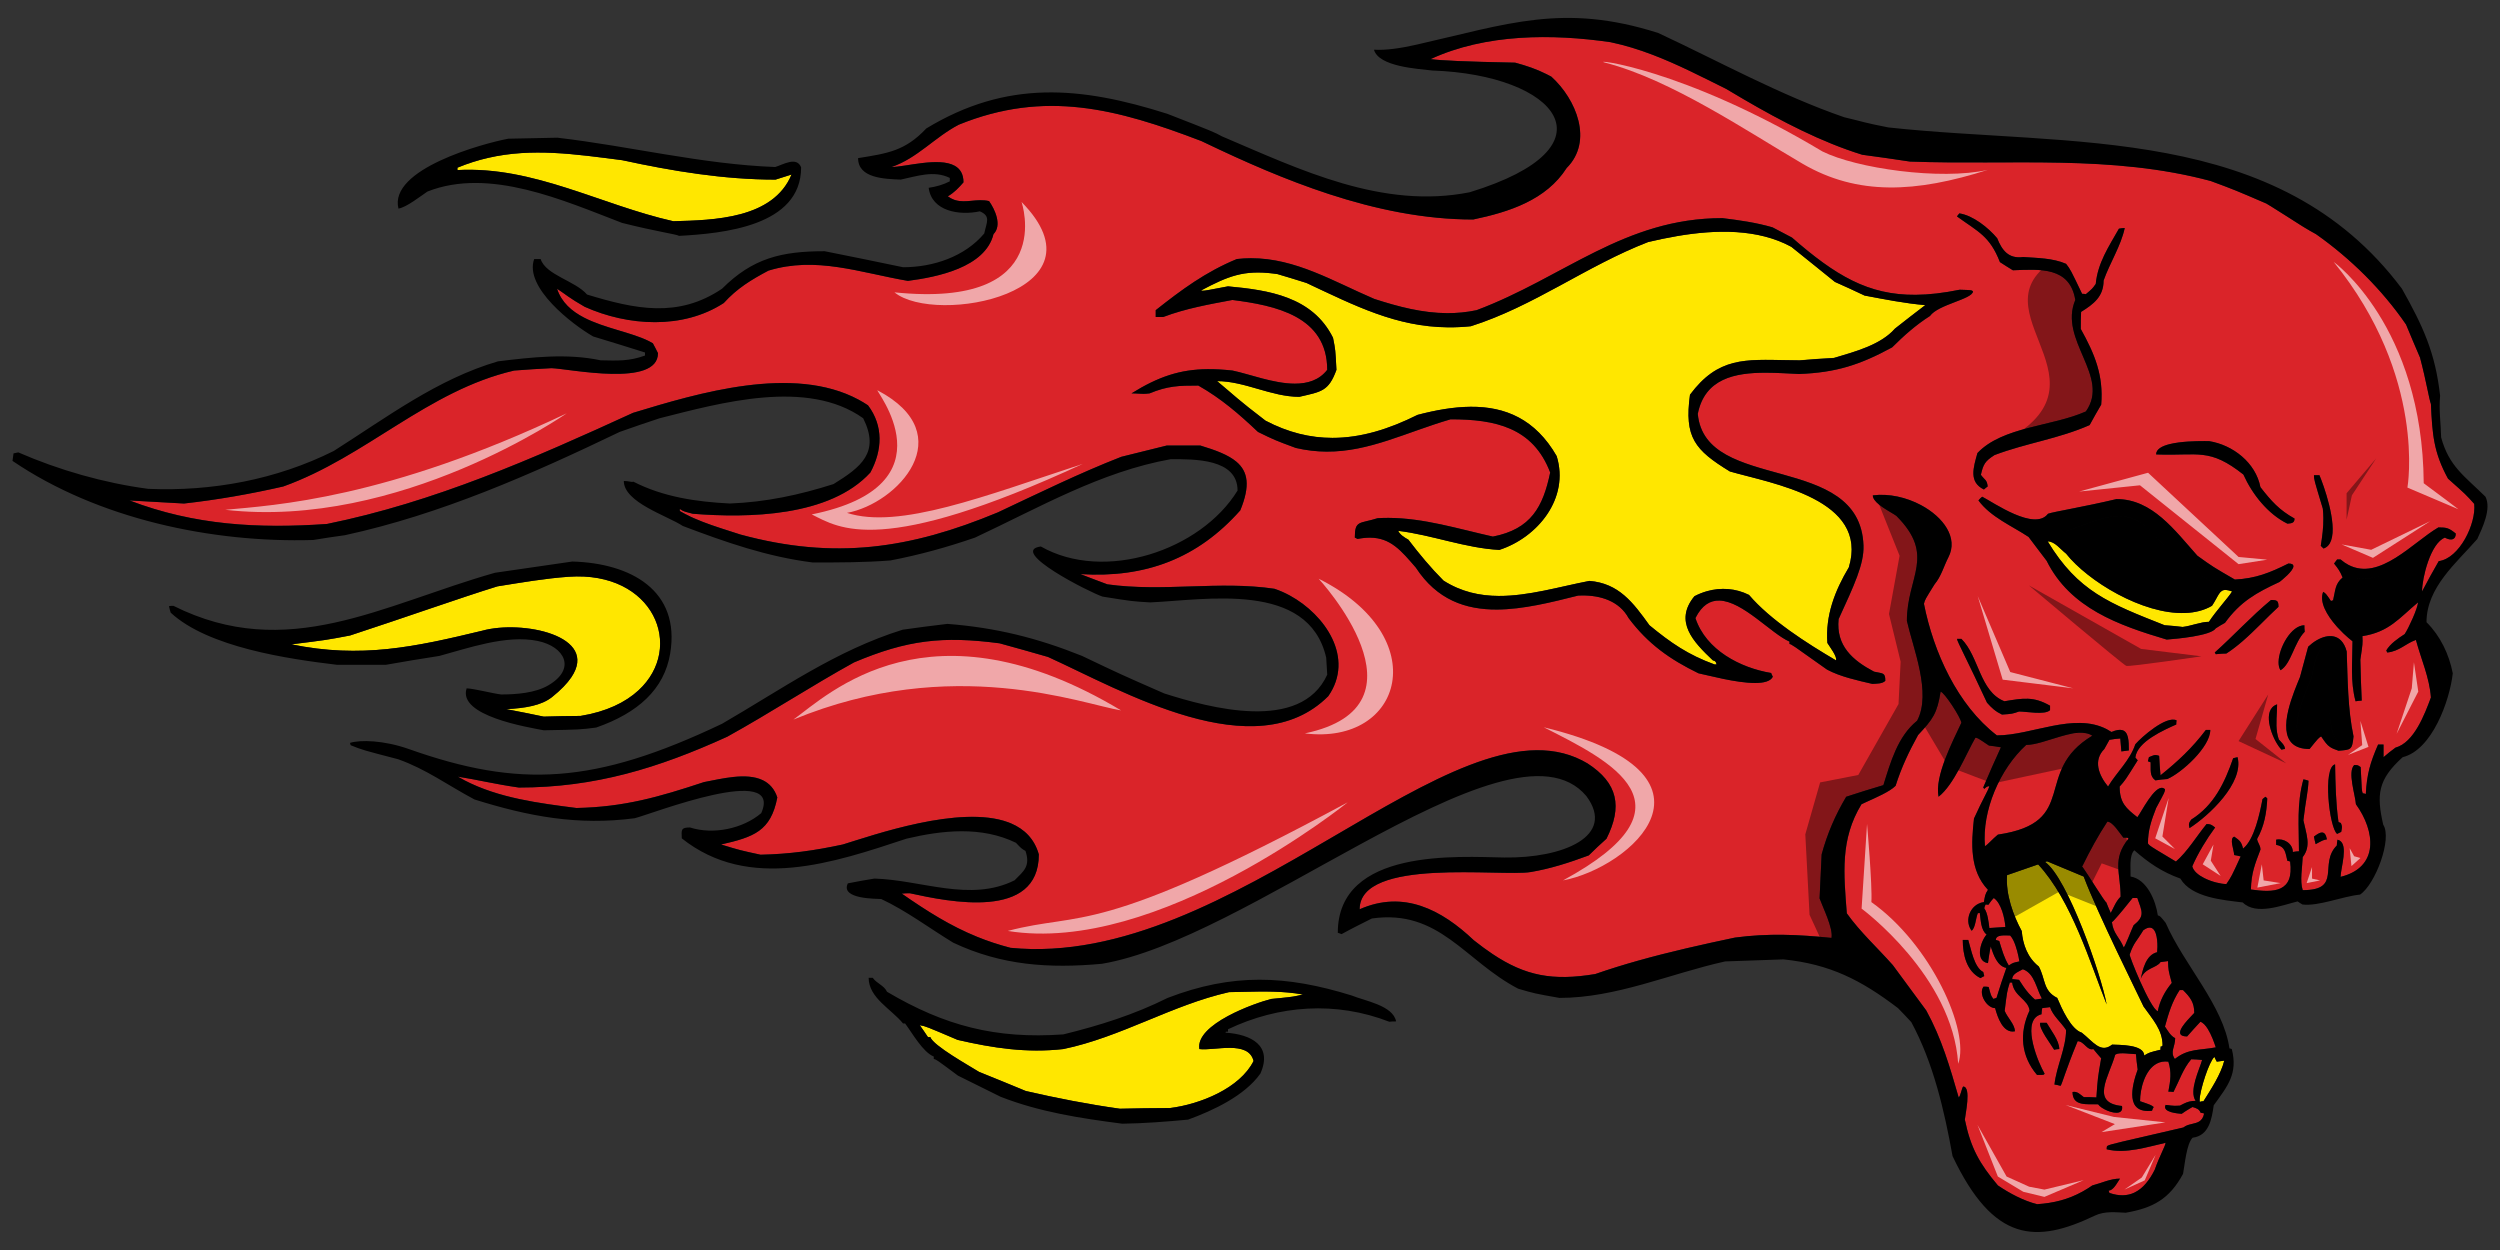 <?xml version="1.0" encoding="utf-8"?>
<!-- Generator: Adobe Illustrator 17.0.0, SVG Export Plug-In . SVG Version: 6.00 Build 0)  -->
<!DOCTYPE svg PUBLIC "-//W3C//DTD SVG 1.1//EN" "http://www.w3.org/Graphics/SVG/1.1/DTD/svg11.dtd">
<svg version="1.1" id="Layer_1" xmlns="http://www.w3.org/2000/svg" xmlns:xlink="http://www.w3.org/1999/xlink" x="0px" y="0px"
	 width="200px" height="100px" viewBox="0 0 200 100" style="enable-background:new 0 0 200 100;" xml:space="preserve">
<rect x="0" y="0" width="200" height="100" fill="#333333" stroke="none"/>
<path id="color2" style="fill:#FFE700;" d="M163.814,43.311c0.571,0,1.009,0.626,1.472,0.98c1.728,2.194,6.122,4.875,9.522,4.749
	c0.785-0.028,1.518-0.207,2.152-0.576c0.531-0.797,0.577-1.307,1.132-1.265c0.128,0.009,0.283,0.048,0.477,0.119
	c-0.302,0.491-1.283,1.554-1.855,2.428c-0.654,0-1.391,0.327-2.1,0.41c-0.492-0.056-0.982-0.11-1.445-0.137
	C168.752,48.274,166.242,47.318,163.814,43.311z M151.592,26.289c0.791-0.629,1.609-1.255,2.428-1.883
	c-1.637-0.137-3.246-0.464-4.854-0.764c-0.791-0.383-1.584-0.735-2.375-1.091c-1.172-0.955-2.345-1.882-3.49-2.81
	c-2.685-1.461-6.027-1.381-9.073-0.869c-0.821,0.139-1.621,0.309-2.38,0.488c-4.938,1.909-9.113,5.127-14.186,6.737
	c-0.631,0.064-1.239,0.092-1.83,0.086c-4.137-0.041-7.403-1.712-11.318-3.55c-0.79-0.246-1.555-0.49-2.318-0.709
	c-0.117-0.017-0.23-0.032-0.342-0.046c-2.363-0.289-3.605,0.209-5.767,1.354c0.046,0.016,0.078,0.026,0.146,0.025
	c0.174-0.001,0.577-0.078,2.007-0.352c0.001,0,0.001,0,0.001,0l0,0c3.246,0.3,6.766,0.817,8.402,4.117
	c0.19,0.955,0.19,0.955,0.272,2.564c-0.625,1.719-1.201,1.747-2.973,2.156c-0.001,0-0.001,0-0.001,0l0,0
	c-2.236,0-4.364-1.256-6.573-1.256c1.473,1.228,1.555,1.392,3.873,3.164c1.813,0.954,3.585,1.376,5.348,1.378
	c2.266,0.002,4.516-0.69,6.817-1.842c1.467-0.385,2.897-0.638,4.246-0.647c2.76-0.02,5.179,0.979,6.883,3.947
	c1.037,3.356-1.5,6.494-4.584,7.502h-0.001c-0.001,0-0.001,0-0.001,0c-2.699-0.136-5.397-1.199-8.1-1.526
	c0.164,0.326,0.52,0.544,0.82,0.707c0.871,1.147,1.799,2.265,2.809,3.274c1.418,0.905,2.905,1.224,4.428,1.23
	c2.376,0.011,4.836-0.738,7.246-1.203c0.001,0,0.001,0.001,0.002,0.001c0-0.001,0-0.001,0-0.001c2.346,0.191,3.49,1.719,4.801,3.546
	c1.718,1.418,3.109,2.373,5.209,3.137c0.055,0,0.109,0,0.163,0c-0.054-0.22-0.081-0.273-0.3-0.328
	c-1.555-1.472-3.139-3.108-1.473-5.129c0.326-0.173,0.669-0.309,1.021-0.407c1.09-0.305,2.271-0.236,3.344,0.3
	c1.717,2.019,4.635,3.872,6.956,5.236c0.136-0.273-0.521-1.116-0.684-1.39c-0.165-2.211,0.599-4.174,1.718-6.056
	c1.637-5.456-6.11-6.684-9.52-7.665c-2.811-1.719-3.656-2.728-3.191-6.138c2.248-3.021,4.402-2.819,7.806-2.764
	c0.315,0.005,0.64,0.009,0.978,0.009c0.9-0.082,1.8-0.137,2.729-0.191C148.348,28.144,150.449,27.599,151.592,26.289z
	 M53.861,17.697c3.246-0.083,7.993-0.191,9.465-3.737c-0.437,0.137-0.872,0.273-1.282,0.408c-4.146,0-8.236-0.681-12.275-1.555
	c-3.789-0.486-7.2-0.992-10.717-0.185c-0.812,0.187-1.629,0.442-2.457,0.785c0,0.055,0,0.108,0,0.191
	C42.705,13.277,48.051,16.388,53.861,17.697z M38.587,50.455c3.144-0.872,9.392,0.375,7.114,3.735
	c-0.325,0.48-0.824,1.004-1.532,1.57c-0.856,0.685-2.162,0.896-3.669,0.971c0.981,0.191,1.988,0.38,2.997,0.599
	c0.981-0.027,1.965-0.056,2.946-0.056c2.06-0.334,3.593-1.084,4.637-2.046c3.729-3.435,1.235-9.566-5.582-9.088
	c-1.891,0.133-3.724,0.452-5.711,0.77c-3.001,0.93-7.283,2.456-11.784,3.929c-1.854,0.354-1.855,0.354-4.688,0.708
	C28.879,52.691,33.16,51.765,38.587,50.455z M99.067,79.355c-0.248,0.006-0.497,0.011-0.745,0.014
	c-4.584,1.036-8.648,3.601-13.258,4.555c-2.944,0.328-5.619-0.08-8.455-0.735c-2.563-1.092-2.563-1.092-3.027-1.174
	c0.218,0.3,0.438,0.628,0.656,0.954c0.055,0,0.108,0,0.19,0c0.22,0.682,3.163,2.318,3.9,2.782c1.227,0.491,2.481,1.01,3.736,1.528
	c2.482,0.572,4.992,1.064,7.529,1.418c1.335-0.027,2.672-0.055,4.009-0.055c2.401-0.299,5.593-1.582,6.683-3.765
	c-0.409-1.689-3.164-0.791-4.336-0.954c-0.327-1.991,4.445-3.682,5.755-4.009c0.215-0.021,0.402-0.039,0.568-0.055
	c0.047-0.005,0.09-0.009,0.133-0.013c1.035-0.102,1.146-0.128,1.832-0.287C102.521,79.25,100.804,79.315,99.067,79.355z
	 M163.764,68.904l-0.158,0.055c1.805,1.27,4.501,9.055,4.927,11.393c-1.297-3.242-2.795-8.313-5.481-11.201l-2.486,0.861
	c0,0.001,0,0.002,0,0.002c-0.123,1.53,0.502,3.233,1.176,4.474c0.083,1.063,0.464,2.128,1.365,2.836
	c0.545,1.009,0.326,1.938,1.472,2.51c0.356,0.846,1.093,2.509,1.966,2.782c0.899,0.708,1.5,1.691,2.426,0.954
	c0.519,0.027,2.564-0.028,2.564,0.873c0.41-0.247,0.41-0.247,1.311-0.465c-0.029-0.081-0.029-0.162-0.029-0.244
	c0.055-0.025,0.107-0.054,0.188-0.08c0.002-0.001,0.004-0.002,0.005-0.003c-0.001-1.281-0.819-2.126-1.528-3.136
	c-0.005-0.013-0.011-0.024-0.016-0.037c-0.334-0.733-3.658-7.386-4.767-10.352L163.764,68.904z M177.344,84.933L177.344,84.933
	L177.344,84.933c-0.083-0.136-0.137-0.271-0.191-0.381c-0.41,0.335-1.178,2.68-1.183,3.465c-0.001,0.052,0.003,0.098,0.009,0.135
	c0.082-0.026,0.192-0.055,0.301-0.055c0.601-0.954,1.391-2.154,1.664-3.246c-0.172,0.022-0.326,0.044-0.477,0.065
	C177.426,84.922,177.385,84.928,177.344,84.933z"/>
<path id="color1" style="fill:#DA2429;" d="M159.939,75.278c-0.107-0.028-0.191-0.057-0.271-0.083
	c0.001-0.463,0.817-0.354,1.145-0.353c0.096,0.095,0.184,0.235,0.265,0.402c0.241,0.503,0.41,1.239,0.472,1.668
	c-0.518,0.11-0.518,0.11-0.844,0.328C160.322,76.614,160.159,75.986,159.939,75.278L159.939,75.278
	C159.939,75.279,159.939,75.279,159.939,75.278z M159.503,71.841c-0.163,0.162-0.3,0.354-0.436,0.545l0,0l-0.001,0.001
	c-0.082-0.026-0.163-0.026-0.218-0.026c-0.054,0.08-0.081,0.19-0.108,0.299c0.272,0.381,0.354,1.118,0.408,1.582
	c0.409-0.028,0.845-0.054,1.281-0.083C160.376,73.449,160.102,72.25,159.503,71.841z M161.523,78.388
	c0.334,0.525,0.646,0.987,1.085,1.405c0.063,0.06,0.128,0.119,0.196,0.177c0.162-0.026,0.354-0.055,0.545-0.082
	c-0.423-0.767-0.59-1.968-1.441-2.315c-0.027-0.011-0.056-0.022-0.085-0.03c-0.327,0.19-0.847,0.355-0.847,0.79
	c0.041,0,0.084,0.002,0.127,0.005C161.236,78.346,161.38,78.366,161.523,78.388z M162.096,59.593
	c-2.102,1.91-3.547,5.265-3.301,8.101c0.245-0.136,0.572-0.545,1.036-0.926c6.624-0.975,2.72-5.01,7.555-7.913
	C166.158,58.039,163.566,59.593,162.096,59.593z M195.097,44.89c-0.462,0.792-0.896,1.608-1.333,2.425
	c0.002-1.094,0.684-3.868,1.828-4.305c0.02,0.011,0.039,0.021,0.059,0.031c0.007,0.003,0.014,0.007,0.021,0.011
	c0.408,0.199,0.791,0.144,0.791-0.368c-0.273-0.22-0.45-0.343-0.646-0.41c-0.194-0.068-0.405-0.082-0.747-0.082
	c-2.037,1.181-4.697,4.309-7.196,2.998c-0.212-0.111-0.422-0.255-0.63-0.434c-0.001,0-0.001,0-0.001,0
	c-0.001,0-0.001-0.001-0.001-0.001c-0.11,0-0.192,0-0.273,0c-0.083,0.108-0.163,0.219-0.247,0.327
	c0.327,0.41,0.492,0.629,0.684,1.119c-0.628,0.518-0.572,1.063-0.764,1.828c-0.055,0-0.107,0.027-0.164,0.054
	c-0.407-0.599-0.408-0.599-0.626-0.735l0,0c-0.001-0.001-0.001-0.001-0.002-0.002c-0.323,0.819,0.302,1.872,1.05,2.727
	c0.018,0.021,0.035,0.04,0.053,0.06c0.02,0.022,0.039,0.044,0.059,0.066c0.144,0.158,0.29,0.308,0.434,0.447
	c0.008,0.008,0.016,0.016,0.024,0.023c0.015,0.015,0.03,0.028,0.046,0.043c0.248,0.235,0.484,0.438,0.682,0.59
	c0,1.636-0.191,3.19,0.244,4.8c0.001,0,0.002,0,0.002,0s0,0.001,0,0.002c0.165-0.027,0.328-0.056,0.493-0.056
	c-0.056-1.091-0.083-2.182-0.11-3.274c0.191-1.281,0.191-1.281,0.164-1.883c2.127-0.326,2.945-1.443,4.443-2.696
	c-0.004,0.44-0.764,2.097-1.063,2.532c-0.545,0.355-1.146,0.765-1.472,1.309c0.025,0.056,0.055,0.11,0.081,0.165l0.001-0.001
	c0,0.001,0,0.001,0.001,0.002c0.982-0.108,1.444-0.708,2.289-1.008c0.41,1.526,1.093,3.025,1.2,4.607
	c-0.49,1.309-1.336,3.601-2.836,4.01c-0.326,0.244-0.652,0.489-0.953,0.761c0-0.354,0-0.681,0-1.007c0,0-0.001,0-0.002,0v-0.001
	c-0.162,0-0.299,0-0.436,0c-0.629,1.446-0.9,2.374-0.982,3.956c-0.082-0.028-0.162-0.056-0.244-0.056
	c-0.08-0.217-0.08-0.22-0.164-2.098c-0.076-0.052-0.129-0.087-0.174-0.111c-0.099-0.054-0.157-0.054-0.346-0.054
	c-0.546,0.544,0.082,2.373,0.137,3.137c1.554,2.154,1.882,5.045-1.226,5.81c0.026-0.769,0.627-2.52-0.087-2.913
	c-0.047-0.026-0.101-0.047-0.16-0.061c-0.027,0.137-0.055,0.301-0.055,0.464c-1.475,1.476,0.463,3.573-2.727,3.574
	c-0.245-0.736-0.026-1.854,0-2.645c0.709-0.9,0.274-1.855,0.055-2.946c0.191-1.636,0.382-2.317,0.408-3.163c0,0-0.001,0-0.002,0
	c0-0.001,0-0.001,0-0.001c-0.135-0.055-0.271-0.082-0.408-0.109c-0.546,1.992-0.355,3.709-0.355,5.755
	c-0.162,0-0.326,0.028-0.488,0.056c0-0.341-0.186-0.62-0.444-0.798c-0.259-0.178-0.593-0.253-0.893-0.184c0,0.136,0,0.272,0,0.41
	c0,0,0.001,0,0.002,0.001l0,0c0.138,0.025,0.25,0.063,0.342,0.112c0.398,0.214,0.424,0.637,0.557,1.168c0,0,0.001,0,0.002,0
	c0,0.001,0,0.001,0,0.001c0.039,0,0.094,0.015,0.151,0.033c0.005,0.002,0.009,0.003,0.015,0.004
	c0.016,0.006,0.033,0.012,0.051,0.018c0.327,2.454-1.281,2.51-3.135,2.236c0.027-1.309,0.326-2.044,0.764-3.192
	c0-0.354-0.219-0.518-0.272-0.845c0.571-1.009,0.764-2.1,0.817-3.246c-0.054-0.054-0.108-0.108-0.137-0.136l0,0
	c0,0-0.001-0.001-0.002-0.002c-0.08,0.055-0.164,0.11-0.245,0.191c-0.218,1.145-0.653,3.244-1.554,3.955
	c-0.135-0.545-0.271-0.653-0.707-0.953c-0.001,0-0.001,0.001-0.001,0.001c-0.001-0.001-0.001-0.001-0.002-0.001
	c-0.409,0.137-0.026,1.035,0,1.472c0.001,0,0.001,0,0.002,0.001h0.001c0.162,0.026,0.325,0.057,0.515,0.109
	c-0.735,1.607-0.735,1.607-1.144,2.209c-0.43,0-1.17-0.172-1.773-0.479c-0.471-0.238-0.859-0.557-0.954-0.939
	c0.464-1.063,1.146-2.181,1.829-3.108c-0.069-0.048-0.124-0.089-0.173-0.124c-0.147-0.104-0.245-0.151-0.512-0.151
	c-0.79,0.954-1.528,2.209-2.455,3c-0.095-0.056-0.183-0.108-0.269-0.16c-1.23-0.735-1.639-0.982-1.811-1.118
	c-0.083-0.065-0.112-0.106-0.155-0.166c0-1.064,0.273-1.855,0.656-2.837c0.707-1.31,0.707-1.31,0.707-1.501
	c-0.042-0.043-0.087-0.072-0.133-0.091c-0.697-0.283-1.795,1.993-2.078,2.325c-0.898-0.707-1.416-1.144-1.416-2.451
	c0.438-0.491,0.438-0.491,1.447-2.102c-0.082-0.081-0.137-0.163-0.191-0.218c0.138-1.282,2.318-2.21,3.274-2.646
	c0-0.108,0-0.219,0.026-0.327c-0.001,0-0.002,0-0.002-0.001l0,0c-0.818-0.409-2.81,1.338-3.301,1.91
	c-0.436,1.309-1.473,2.208-2.182,3.382c-0.762-0.927-1.197-2.1-0.297-3c0.135-0.245,0.271-0.49,0.408-0.735
	c0.271-0.056,0.57-0.083,0.869-0.109c0.028,0.328,0.056,0.681,0.084,1.035c0,0,0.001,0,0.002,0c0,0.001,0,0.001,0,0.002
	c0.191-0.027,0.381-0.056,0.6-0.082c0-0.784-0.028-1.499-0.541-1.625c-0.2-0.051-0.475-0.011-0.852,0.15
	c-0.125-0.082-0.252-0.156-0.38-0.224c-2.625-1.362-6.003,0.497-8.785,0.497c-3.163-2.428-5.071-6.682-5.835-10.527
	c0.08-0.327,0.08-0.327,0.846-1.555c0.548-0.66,0.74-1.455,1.11-2.167c0.807-1.55-0.389-3.21-2.194-4.174
	c-1.156-0.617-2.563-0.948-3.855-0.78c0,0.246,0.208,0.496,0.488,0.728c0.374,0.309,0.879,0.586,1.196,0.781
	c0.079,0.048,0.147,0.092,0.198,0.13c3.192,3.189,0.845,4.854,0.845,8.399c0.491,2.182,1.992,5.782,0.819,7.992
	c-1.556,1.253-2.127,3.327-2.699,5.154c-1.009,0.301-1.992,0.603-2.975,0.929c-0.873,1.472-1.501,2.918-1.964,4.609
	c-0.055,1.172-0.109,2.346-0.165,3.519c0.273,0.764,1.092,2.373,0.955,3.164c-2.645-0.271-5.072-0.382-7.72-0.028
	c-2.568,0.544-5.191,1.127-7.747,1.846c-1.163,0.327-2.312,0.682-3.437,1.073c-3.397,0.566-5.589,0.146-8.203-1.595
	c-0.483-0.322-0.981-0.689-1.505-1.104c-1.297-1.228-2.702-2.237-4.223-2.745s-3.156-0.515-4.915,0.262
	c0.004-4.177,11.333-2.585,13.687-2.979c1.547-0.259,3.063-0.742,4.643-1.331c0.465-0.463,0.929-0.898,1.419-1.335
	c1.282-2.563,0.927-4.445-1.526-6.028c-0.146-0.087-0.293-0.167-0.441-0.242c-10.298-5.24-27.93,16.765-45.714,14.998
	c-0.951-0.246-1.829-0.539-2.663-0.878c-2.132-0.865-3.978-2.028-6.036-3.458c0.218-0.027,0.438-0.027,0.655-0.027
	c3.11,0.683,10.312,2.182,10.312-3.109c-0.353-1.242-1.152-2.023-2.219-2.478c-0.073-0.031-0.148-0.061-0.225-0.09
	c-0.002,0-0.004-0.001-0.005-0.002c-3.86-1.429-10.837,1.047-13.237,1.777c-2.293,0.492-4.228,0.764-6.575,0.818
	c-1.636-0.354-1.637-0.354-3.161-0.817c2.617-0.601,3.981-1.064,4.5-3.765c-0.23-0.698-0.645-1.129-1.163-1.379
	c-1.324-0.642-3.331-0.104-4.704,0.15c-3.628,1.201-6.383,1.992-10.202,2.073c-2.99-0.384-6.222-0.792-8.951-2.211
	c-0.182-0.095-0.361-0.193-0.538-0.297c1.555,0.244,2.973,0.6,4.882,0.871c6.082,0,11.157-1.554,16.667-4.064
	c3.408-1.883,6.736-4.064,10.145-5.946c4.255-1.799,7.093-2.128,11.647-1.527c1.282,0.354,2.564,0.709,3.874,1.091
	c5.892,2.673,16.583,8.975,22.42,3.137c2.126-3.055-0.241-6.507-3.077-8.053c-0.405-0.221-0.82-0.403-1.233-0.54
	c-4.392-0.655-8.92,0.271-13.366-0.355c-0.338-0.125-0.67-0.25-0.999-0.375c-0.104-0.039-0.207-0.079-0.311-0.118
	c-0.282-0.108-0.563-0.216-0.843-0.324c5.209,0.327,9.383-1.255,12.791-5.101c0.81-1.976,0.619-3.104-0.314-3.891
	c-0.638-0.538-1.625-0.916-2.878-1.292c-0.9,0-1.8,0-2.701,0c-1.227,0.299-2.427,0.6-3.627,0.899
	c-3.354,1.31-6.628,2.918-9.875,4.445c-7.01,2.919-13.064,3.819-20.594,1.774c-0.286-0.094-0.581-0.188-0.881-0.283
	c-0.937-0.299-1.919-0.617-2.819-1.013c-0.006-0.003-0.012-0.005-0.018-0.008c-0.093-0.04-0.184-0.082-0.274-0.124
	c-0.007-0.004-0.014-0.007-0.021-0.011c-0.291-0.138-0.572-0.284-0.838-0.442c0-0.055,0-0.109,0-0.165
	c0.093,0.06,0.156,0.101,0.223,0.135c0.147,0.075,0.305,0.116,0.813,0.248c4.446,0.355,10.965,0.246,14.211-3.3
	c0.954-1.774,1.063-3.709-0.191-5.375c-0.246-0.163-0.498-0.314-0.756-0.453c-5.232-2.812-12.814-0.533-18.039,1.054
	c-7.965,3.654-15.903,7.146-24.494,8.892c-5.481,0.381-10.582,0.109-15.79-1.881c1.444,0.082,2.891,0.163,4.362,0.245
	c2.674-0.3,5.319-0.764,7.938-1.363c6.628-2.374,11.538-7.667,18.467-9.274c0.981-0.082,1.991-0.137,2.999-0.191
	c1.473,0.054,8.512,1.555,8.512-1.201c-0.138-0.273-0.273-0.545-0.41-0.79c-0.102-0.061-0.207-0.118-0.318-0.174
	c-1.4-0.702-3.539-1.028-5.183-1.878c-0.993-0.514-1.806-1.218-2.163-2.312c0.707,0.463,0.926,0.708,2.208,1.443h0.001l0.001,0.001
	c3.463,1.555,7.855,1.827,11.128-0.301c1.063-1.172,2.182-1.854,3.573-2.592c3.818-1.172,7.338,0.166,11.156,0.82
	c2.318-0.301,6.191-1.065,6.848-3.738c0.708-0.709,0.108-1.99-0.355-2.645c-0.001,0-0.001,0-0.002-0.001l0,0
	c-0.976-0.223-1.843,0.187-2.704-0.076c-0.011-0.004-0.022-0.008-0.034-0.012c-0.021-0.007-0.042-0.014-0.063-0.021
	c-0.165-0.061-0.331-0.148-0.496-0.271c0.517-0.3,0.873-0.682,1.254-1.119c0-0.669-0.269-1.08-0.693-1.32
	c-1.271-0.721-3.95,0.089-5.059,0.092c2.071-0.711,3.435-2.372,5.371-3.382c6.9-2.809,12.655-1.281,19.42,1.311
	c0.1,0.048,0.199,0.095,0.298,0.142c3.167,1.518,6.481,2.978,9.891,4.092c3.759,1.229,7.633,2.038,11.55,2.038
	c2.865-0.599,5.839-1.554,7.474-4.118c2.155-2.154,0.765-5.51-1.227-7.311c-0.126-0.068-0.249-0.133-0.37-0.192
	c-0.843-0.423-1.568-0.665-2.523-0.927c-4.059-0.081-5.943-0.174-6.764-0.283c4.402-2.038,9.73-2.033,14.404-1.353
	c1.152,0.244,2.253,0.587,3.322,0.993c2.027,0.77,3.941,1.763,5.879,2.723c0.014,0.007,0.027,0.014,0.041,0.021
	c0.473,0.284,0.951,0.567,1.435,0.849c3.001,1.748,6.187,3.406,9.452,4.418c1.256,0.163,2.537,0.353,3.818,0.545
	c8.102,0.299,16.122-0.573,24.057,1.555c1.911,0.709,1.912,0.709,4.445,1.8c0.123,0.071,0.242,0.145,0.361,0.217
	c0.836,0.509,1.621,1.037,2.421,1.534c0.067,0.041,0.134,0.083,0.2,0.124c0.007,0.005,0.014,0.009,0.021,0.013
	c0.32,0.196,0.646,0.386,0.979,0.565c2.754,1.937,5.293,4.445,7.201,7.227c0.355,0.873,0.738,1.747,1.119,2.647
	c0.518,1.965,0.709,3.273,0.871,3.709c0.111,2.455,0.22,3.875,1.366,5.975c1.444,1.282,1.444,1.282,2.098,2.018
	C198.098,41.891,196.762,44.672,195.097,44.89z M182.286,52.954c-0.005,0.266,0.044,0.497,0.155,0.666
	c0.848-0.489,1.093-2.236,1.938-3.08c0-0.001,0-0.001,0-0.001l0,0c-0.026-0.192-0.026-0.354-0.026-0.52
	C183.311,50.02,182.305,51.803,182.286,52.954z M172.488,36.354c0.039,0.002,0.076,0.003,0.115,0.004
	c3.26,0.117,4.145-0.549,6.867,1.607c0.71,1.581,1.965,3.163,3.52,3.928c0.299-0.027,0.572-0.027,0.572-0.409
	c-1.227-0.682-1.855-1.391-2.729-2.51c-0.381-1.964-2.209-3.383-4.118-3.684c-0.089,0-0.222-0.001-0.386-0.001
	c-0.668,0-1.858,0.022-2.738,0.237C172.96,35.68,172.488,35.935,172.488,36.354z M156.559,17.313c0,0,0,0.001-0.001,0.002
	c1.691,1.227,2.618,1.555,3.436,3.654c0.328,0.217,0.682,0.437,1.038,0.653c2.153-0.081,4.556-0.3,4.991,2.374
	c-1.364,3.218,2.837,6.109,0.846,8.92c-2.674,1.199-6.656,1.199-8.675,3.327c-0.327,1.172-0.708,2.319,0.519,2.918
	c0.082-0.081,0.192-0.163,0.301-0.245c-0.056-0.546-0.244-0.519-0.545-0.928c0.191-0.846,0.326-1.092,1.09-1.582
	c2.51-0.953,5.156-1.31,7.611-2.4c0.299-0.545,0.6-1.09,0.926-1.636c0.193-2.345-0.516-4.037-1.635-6.055
	c0-0.464,0-0.927,0.026-1.363c1.008-0.628,1.8-1.228,1.8-2.51c0.49-1.391,1.391-2.782,1.691-4.2c-0.165,0-0.328,0.026-0.465,0.053
	c-0.816,1.446-1.691,2.728-1.854,4.419c-0.273,0.383-0.273,0.383-0.791,0.819c-0.109-0.028-0.218-0.028-0.301-0.028
	c-0.928-1.936-0.928-1.936-1.281-2.399c-1.065-0.463-2.292-0.463-3.438-0.545c-1.173,0.162-1.69-0.546-2.073-1.501
	c-0.708-0.846-1.936-1.827-3.027-1.99c-0.057,0.058-0.1,0.115-0.141,0.173C156.591,17.266,156.574,17.289,156.559,17.313
	L156.559,17.313z M157.844,23.315c-0.109-0.108-0.109-0.108-1.063-0.137c-0.001,0-0.001,0-0.001,0c-0.001,0-0.002,0-0.004,0
	c-1.294,0.263-2.45,0.398-3.514,0.407c-3.796,0.032-6.408-1.533-9.901-4.58c-0.519-0.273-1.038-0.545-1.556-0.818
	c-1.309-0.381-2.672-0.573-4.008-0.737c-0.002,0-0.003,0-0.004,0h-0.001c-7.855,0-12.685,4.746-19.667,7.365
	c-0.797,0.169-1.578,0.24-2.351,0.237c-1.976-0.01-3.888-0.511-5.828-1.139c-3.239-1.384-6.299-3.262-9.869-3.256
	c-0.37,0-0.746,0.022-1.128,0.065c-2.51,1.037-4.419,2.455-6.492,4.092c0,0.164,0,0.354,0,0.546c0.001,0,0.003,0,0.004,0l0,0
	c0.191,0,0.382,0,0.601,0c1.799-0.682,3.653-1.009,5.535-1.362c3.408,0.436,7.581,1.283,7.581,5.591
	c-0.644,0.828-1.572,1.104-2.592,1.104c-1.701-0.003-3.659-0.776-4.988-1.05c-0.71-0.077-1.364-0.115-1.981-0.11
	c-2.206,0.019-3.943,0.596-6.097,1.938c0.487,0,0.665,0.039,0.951,0.037c0.131-0.001,0.283-0.011,0.499-0.037
	c1.443-0.599,2.344-0.626,3.895-0.627c1.828,1.037,3.245,2.264,4.774,3.711c1.337,0.654,1.337,0.654,3.026,1.281
	c0.854,0.199,1.669,0.288,2.458,0.293c3.422,0.022,6.361-1.542,9.93-2.585c3.572,0.001,6.598,0.657,7.963,4.256
	c-0.574,2.754-1.527,4.527-4.582,5.127c-2.77-0.618-5.516-1.482-8.341-1.496c-0.293-0.001-0.586,0.006-0.88,0.024
	c-1.446,0.463-1.828,0.136-1.828,1.554c0.055,0.027,0.137,0.056,0.217,0.108c0.002,0,0.002-0.001,0.004-0.001v0.001
	c0.366-0.072,0.697-0.105,1.001-0.104c1.644,0.011,2.487,1.038,3.661,2.396c1.686,2.581,3.983,3.367,6.5,3.354
	c2.086-0.012,4.323-0.572,6.488-1.117c0.1-0.005,0.2-0.008,0.301-0.009c1.507-0.014,2.99,0.455,3.732,1.81
	c1.555,2.072,3.299,3.3,5.592,4.418c0.75,0.15,3.01,0.778,4.533,0.774c0.695-0.002,1.237-0.134,1.416-0.501
	c-0.056-0.109-0.11-0.218-0.137-0.3c-2.455-0.408-5.21-1.828-6.055-4.391c0.521-1.043,1.184-1.42,1.914-1.403
	c1.865,0.046,4.16,2.658,5.609,3.285c0,0.055,0,0.109,0,0.191c0.164,0.026,0.164,0.026,3,2.046c1.064,0.573,2.455,0.873,3.628,1.146
	c0.001,0,0.002,0,0.003,0h0.001c0.355-0.026,0.791,0,1.037-0.246c0-0.68-0.191-0.571-0.901-0.734
	c-1.718-0.902-3.054-2.075-2.836-4.203c1.241-2.71,2.041-4.4,1.99-5.883c-0.261-7.537-12.674-4.166-13.257-10.537
	c0.562-2.823,2.96-3.295,5.448-3.291c0.899,0.001,1.81,0.064,2.648,0.101c0.001,0,0.002,0,0.002,0c0.001,0,0.002,0,0.002,0
	c2.975-0.109,4.884-0.737,7.447-2.128c0.93-0.928,1.91-1.802,3.027-2.51C155.058,24.352,157.785,23.942,157.844,23.315z
	 M164.006,56.457c-0.001,0-0.001,0-0.002,0c0,0,0,0,0-0.001c-1.336-0.763-2.155-0.599-3.654-0.354
	c-1.99-0.79-2.018-3.572-3.436-4.99c-0.138,0-0.246,0-0.355,0c0,0.191,0.9,1.854,2.399,5.101c0.382,0.435,0.685,0.708,1.201,0.954
	c0.818-0.055,0.818-0.055,1.365-0.246c0.599,0,2.072,0.3,2.48-0.109C164.004,56.675,164.004,56.567,164.006,56.457z M177.262,50.267
	c0.245-0.163,0.491-0.301,0.736-0.438c1.227-1.692,2.482-2.4,4.365-3.273c0.163-0.124,1.125-0.892,1.111-1.267
	c-0.004-0.126-0.116-0.208-0.403-0.208c-1.474,0.737-2.618,1.2-4.282,1.282c-1.746-1.009-1.746-1.009-3.001-1.909
	c-1.8-2.018-3.601-4.528-6.464-4.528c-2.646,0.628-5.018,1.009-5.483,1.173c-1.064,1.418-4.364-0.9-5.264-1.363
	c-0.108,0.081-0.218,0.19-0.301,0.299c0.001,0,0.001,0.001,0.001,0.001s0,0-0.001,0c0.982,1.338,2.7,2.046,4.01,2.919
	c0.464,0.627,0.956,1.255,1.446,1.909c1.881,3.791,5.755,5.156,9.602,6.302C174.098,51.111,176.88,50.865,177.262,50.267z
	 M176.824,58.394c-0.136,0-0.246,0-0.355,0c-1.091,1.446-2.236,2.51-3.627,3.628c-0.055-0.518-0.082-1.036-0.109-1.555
	c-0.381-0.137-0.464-0.028-0.818,0.107c-0.026,0.11-0.055,0.22-0.082,0.329c0.056,0.025,0.137,0.054,0.219,0.081
	c0.027,0.6-0.107,1.09,0.381,1.446c0.3-0.055,0.628-0.083,0.955-0.108C174.534,61.831,176.824,59.756,176.824,58.394z
	 M179.006,60.574c-0.135,0.028-0.244,0.057-0.354,0.083c-0.682,1.965-1.527,3.764-3.354,4.91c-0.193,0.273-0.22,0.354-0.138,0.682
	c0.001-0.001,0.001-0.001,0.001-0.001c0.001,0,0.001,0,0.001,0.001C176.689,65.267,179.525,62.649,179.006,60.574z M182.28,48.547
	c0-0.491-0.109-0.547-0.6-0.547c-1.582,1.311-2.974,2.838-4.501,4.202c0.027,0.027,0.055,0.081,0.082,0.136
	c0.068-0.007,0.137-0.014,0.205-0.02c0.205-0.019,0.414-0.034,0.641-0.034c0.453-0.291,0.887-0.632,1.309-0.997
	C180.414,50.421,181.34,49.409,182.28,48.547z M182.797,59.921c0-0.299-0.299-0.544-0.49-0.764
	c-0.261-0.719-0.191-1.488-0.154-2.241c0.01-0.19,0.018-0.381,0.018-0.568c-0.167,0.055-0.298,0.141-0.397,0.252
	c-0.699,0.776,0.13,2.756,0.752,3.377C182.605,59.949,182.689,59.921,182.797,59.921z M186.154,67.149
	c-0.074-0.405-0.215-0.558-0.41-0.549c-0.126,0.005-0.273,0.077-0.439,0.191c-0.03,0.021-0.062,0.042-0.093,0.065
	c-0.031,0.023-0.063,0.048-0.096,0.073c0.027,0.192,0.083,0.382,0.136,0.602C185.852,67.204,185.852,67.204,186.154,67.149z
	 M187.271,65.841c-0.057-0.021-0.101-0.039-0.141-0.058c-0.018-0.008-0.034-0.017-0.051-0.025c-0.217-1.526-0.246-3.081-0.271-4.609
	c-1.01,0.219-0.465,5.101,0.163,5.563c0.107-0.054,0.218-0.107,0.327-0.163C187.382,66.14,187.382,66.14,187.271,65.841z
	 M184.652,51.736c-0.219,0.793-0.436,1.609-0.654,2.428c-0.466,1.153-1.85,4.232-0.581,5.347c0.292,0.257,0.727,0.41,1.347,0.41
	c0.707-0.872,0.707-0.872,0.926-1.009c0.307,0.443,0.453,0.673,0.719,0.85c0.161,0.105,0.364,0.193,0.672,0.296
	c1.008-0.081,1.092-0.055,1.201-1.146c-0.464-2.207-0.464-4.526-0.545-6.79c-0.102-0.389-0.256-0.674-0.445-0.871
	C186.615,50.544,185.484,50.949,184.652,51.736z M185.555,38.018c-0.165,0-0.303,0-0.439-0.001c0,0.001,0,0.001,0,0.001
	c0,0.327,0,0.327,0.709,2.673c0.027,0.26,0.041,0.511,0.044,0.757c0.008,0.739-0.085,1.439-0.207,2.217l0,0c0,0.001,0,0.001,0,0.002
	c0.055,0.054,0.137,0.135,0.219,0.217c0.303-0.102,0.496-0.334,0.607-0.65C186.981,41.838,185.887,38.795,185.555,38.018z
	 M176.057,89.027c0.083,0,0.163,0.026,0.273,0.056c-0.064,0.345-0.213,0.53-0.402,0.644c-0.313,0.183-0.735,0.175-1.086,0.359
	c-0.059,0.031-0.116,0.067-0.171,0.111c-5.188,1.194-5.827,1.342-6.034,1.452c-0.031,0.017-0.054,0.031-0.078,0.049
	c-0.026,0.082-0.026,0.164-0.026,0.246c1.526,0.383,3.245-0.191,4.718-0.519c-0.055,0.327-0.49,1.064-0.873,2.154
	c-0.413,0.828-0.939,1.509-1.639,1.836c-0.546,0.252-1.197,0.291-1.982,0.017c-0.028-0.08-0.056-0.135-0.057-0.188
	c0.048-0.001,0.094-0.012,0.14-0.031c0.321-0.134,0.595-0.686,0.761-0.924c-0.763,0-1.472,0.354-2.21,0.545
	c-0.001,0-0.001,0.001-0.002,0.002c-0.001,0-0.001,0-0.002,0c-0.266,0.184-0.529,0.348-0.794,0.494
	c-1.144,0.63-2.292,0.917-3.622,1.004c-1.089-0.273-2.208-0.872-3.136-1.5c-1.497-1.773-2.182-3.028-2.645-5.265
	c0.026-0.354,0.545-2.646-0.137-2.646c0,0.001,0,0.002-0.001,0.003c-0.001,0-0.002-0.001-0.003-0.001
	c-0.107,0.136-0.217,0.778-0.352,0.869c-0.709-2.453-1.364-4.718-2.592-6.954c-0.9-1.228-1.799-2.427-2.673-3.627
	c-1.229-1.391-2.591-2.619-3.684-4.146c-0.245-3.164-0.543-5.919,1.173-8.729c0.09-0.043,0.188-0.089,0.292-0.136
	c0.01-0.005,0.02-0.01,0.03-0.015c0.001,0,0.002-0.001,0.004-0.002c0.805-0.366,1.928-0.843,2.403-1.321
	c0.464-1.472,1.063-2.728,1.798-4.064c1.201-1.28,1.527-1.745,1.801-3.461c0.281,0.017,1.606,2.048,1.661,2.482
	c-0.709,1.526-2.155,4.281-1.827,5.918c0.002-0.001,0.003-0.002,0.004-0.003v0.001c1.226-0.954,2.181-3.381,2.943-4.716
	c0.16,0,0.166,0.004,1.088,0.626c0.301,0.027,0.627,0.083,0.955,0.137c-0.492,1.064-0.955,2.128-1.418,3.219
	c0.026,0.028,0.054,0.055,0.08,0.109c0.002-0.001,0.002-0.002,0.004-0.003c0,0,0,0,0,0.001c0.109-0.096,0.164-0.144,0.215-0.171
	c0.05-0.025,0.098-0.033,0.19-0.047c-0.055,0.302-0.489,0.956-1.227,2.593c-0.218,1.991-0.354,4.146,1.118,5.701
	c-0.244,0.354-0.244,0.545-0.326,0.98c-0.166,0.021-0.318,0.071-0.455,0.144c-0.75,0.389-1.058,1.435-0.527,2.148
	c0.001-0.001,0.002-0.002,0.004-0.003v0.001c0.299-0.218,0.328-0.981,0.49-1.391c0.054-0.025,0.107-0.025,0.16-0.025
	c0.082,0.573,0.082,1.365,0.546,1.72c-0.52,0.599-0.929,2.127,0.107,2.291c0-0.001,0-0.002,0.001-0.003c0.001,0,0.002,0,0.003,0.001
	c0.055-0.46,0.136-0.894,0.217-1.327c0.218,0.654,0.519,1.576,1.254,1.711c-0.274,0.789-0.546,1.58-0.791,2.398
	c-0.08,0.026-0.162,0.054-0.243,0.081c-0.19-0.246-0.19-0.246-0.381-0.955c-0.137-0.027-0.273-0.027-0.408-0.027
	c-0.001,0.001-0.002,0.002-0.002,0.002c-0.001,0-0.002,0-0.003,0c-0.437,0.573,0.272,1.719,0.927,1.719
	c0.19,0.709,0.628,2.046,1.582,1.854v-0.001c0.002-0.001,0.003-0.001,0.004-0.001c0-0.545-0.6-1.09-0.818-1.636
	c0.19-1.554,0.19-1.556,0.408-2.261c0.056,0,0.107,0,0.188,0c0.138,1.117,1.282,1.336,1.391,2.235
	c-0.845,1.801-0.682,3.655,0.6,5.156c0.35,0,0.476,0,0.535-0.028c0.037-0.017,0.05-0.042,0.07-0.083
	c-0.486-0.819-1.786-3.914-0.531-4.636c0.082-0.047,0.176-0.084,0.281-0.109v-0.001c0.002,0,0.004-0.001,0.005-0.001
	c0-0.163,0.027-0.326,0.054-0.489c0.189-0.026,0.408-0.054,0.625-0.079c0.217,0.681,0.871,1.199,1.281,1.827
	c0,1.446-0.763,2.891-0.929,4.364c0.166,0.026,0.328,0.055,0.491,0.107c0.001-0.001,0.002-0.002,0.002-0.003
	c0.001,0.001,0.002,0.001,0.002,0.001c0.164-0.271,0.355-1.117,1.364-3.57c0.517,0.003,0.762,0.789,1.251,0.626
	c0.191,0.247,0.409,0.491,0.627,0.738c-0.273,1.58-0.273,1.581-0.381,3.133c-0.354-0.026-0.681-0.026-1.006-0.026
	c-0.301-0.218-0.519-0.489-0.9-0.409c0,0.001,0,0.001,0,0.002c-0.002,0-0.003,0-0.004,0c0,1.173,1.173,0.955,2.047,0.984
	c0.235,0.351,1.218,0.803,1.68,0.643c0.184-0.06,0.287-0.217,0.233-0.51c-2.563-0.246-1.036-2.347-0.546-4.092
	c0.015-0.016,0.033-0.028,0.054-0.04c0.321-0.179,1.25-0.013,1.606-0.013c0.027,0.408,0.083,0.818,0.138,1.228
	c-0.49,1.363-1.011,3.547,1.146,3.3c0,0,0-0.001,0.001-0.002c0,0,0.002,0,0.003,0c0.026-0.109,0.08-0.217,0.135-0.3
	c-0.218-0.164-0.218-0.164-1.091-0.464c0-1.021,0.398-2.509,1.339-3.009c0.264-0.139,0.569-0.2,0.921-0.153
	c0.274,0.874,0.164,1.501,0,2.399c0.137,0,0.274,0,0.408,0.027c0-0.001,0.001-0.001,0.001-0.002c0.001,0,0.002,0,0.003,0
	c0.465-0.898,0.764-1.852,1.418-2.616c0.272,0,0.57,0.028,0.87,0.056c-0.218,0.789-1.064,2.452-0.521,3.271
	c-0.386,0.001-0.635,0.077-0.932,0.219c-0.1,0.047-0.203,0.102-0.319,0.162c-0.681,0.055-0.871-0.055-1.143-0.055
	c-0.001,0.001-0.001,0.001-0.001,0.002c-0.001,0-0.003,0-0.003,0c-0.3,0.603,1.008,0.684,1.283,0.711
	c0.001-0.001,0.002-0.002,0.003-0.002h0.001c0.202-0.144,0.422-0.287,0.645-0.419c0.009-0.005,0.017-0.01,0.026-0.015
	c0.064-0.038,0.13-0.075,0.195-0.11C175.758,88.673,175.921,88.727,176.057,89.027z M158.439,78.251
	c0.083-0.056,0.191-0.11,0.301-0.164c-0.027-0.108-0.055-0.218-0.08-0.327c-0.736-0.357-0.982-1.883-1.2-2.565
	c-0.164,0-0.302,0-0.439,0v0.001h-0.001C157.02,76.369,157.322,77.704,158.439,78.251z M164.332,83.979
	c0.137-0.027,0.273-0.055,0.41-0.055c0-0.682-0.683-1.526-1.01-2.099c-0.191,0-0.356,0-0.52,0
	C163.077,82.262,164.114,83.598,164.332,83.979z M176.033,81.741c-0.355,0.383-0.709,0.765-1.063,1.174
	c-0.266,0-0.424-0.053-0.502-0.141c-0.339-0.382,0.808-1.431,1.074-1.741c0-0.846-0.328-1.254-0.9-1.827c-0.107,0-0.191,0-0.273,0
	l0,0c-0.6,0.927-0.873,1.827-1.174,2.918c0.246,0.355,0.438,0.737,0.818,0.929c0,0.708-0.436,1.091-0.025,1.663
	c1.063-0.846,1.99-0.682,3.273-0.927c-0.12-0.374-0.346-1.005-0.638-1.473C176.448,82.035,176.248,81.813,176.033,81.741z
	 M170.605,71.841c-0.157,0.202-0.456,0.573-0.757,0.936c-0.129,0.155-0.258,0.31-0.377,0.447c-0.277,0.323-0.497,0.563-0.52,0.54
	c0.108,0.928,0.592,1.186,0.945,2.031c0.107-0.055,0.628-1.444,0.791-1.772c0.926-0.736,0.681-1.092,0.299-2.182
	C170.852,71.841,170.713,71.841,170.605,71.841z M172.569,76.177c0.013-0.114,0.022-0.257,0.024-0.413
	c0.012-0.703-0.119-1.672-0.725-1.545c-0.119,0.025-0.257,0.092-0.417,0.214c-0.026,0.046-0.052,0.09-0.077,0.132
	c-0.408,0.684-0.677,0.856-0.975,1.722c-0.008,0.023-0.017,0.047-0.024,0.071c-0.095,0.019,1.645,4.349,2.247,4.539
	c0.164-0.846,0.572-1.609,1.12-2.264l0,0c-0.274-1.01-0.274-1.01-0.302-1.746c-0.219,0.026-0.408,0.055-0.6,0.08
	c-0.326,0.493-1.26,0.45-1.582,1.338c0,0,0,0,0,0.001C171.424,77.542,171.67,76.396,172.569,76.177z M169.87,67.013
	c-0.274-0.328-0.847-1.282-1.283-1.282c-0.736,1.118-1.392,2.319-1.991,3.546c-0.012,0-0.023-0.001-0.034-0.002
	c-0.004,0-0.009,0-0.013-0.001c0.512,0.714,1.842,2.899,1.957,2.922c0.108,0.272,0.218,0.545,0.354,0.845
	c0.245-0.464,0.409-0.928,0.79-1.308c0-0.955-0.177-1.698-0.187-2.41c-0.011-0.713,0.146-1.395,0.813-2.228l0,0
	C170.251,67.013,170.251,67.013,169.87,67.013z"/>
<path id="outline" d="M198.838,39.737c-1.691-1.666-2.919-2.429-3.547-4.746c-0.027-1.146-0.191-2.212-0.082-3.327
	c-0.381-3.438-1.364-5.566-3.055-8.566c-9.957-13.284-26.541-11.319-41.08-12.903c-1.965-0.381-2.045-0.464-3.545-0.818
	c-5.129-1.773-9.957-4.445-14.867-6.737c-7.591-2.423-12.065-0.713-19.334,0.931c-1.275,0.289-2.459,0.465-3.412,0.405
	c0.381,1.364,3.518,1.527,4.664,1.665c9.979,0.344,14.899,6.095,3,9.738c-6.982,1.391-13.557-1.801-19.831-4.474
	c-0.653-0.354-0.653-0.354-4.363-1.8c-6.956-2.21-12.848-2.729-19.284,1.172c-1.691,1.801-3.082,1.991-5.456,2.373
	c0,1.609,2.101,1.664,3.41,1.718c1.309-0.272,2.646-0.763,3.927-0.135c0,0.081,0,0.163,0,0.273c-0.518,0.272-1.117,0.436-1.69,0.518
	c0.244,1.882,2.454,2.235,4.091,1.882c0.901,0.382,0.546,0.872,0.355,1.772c-1.556,1.856-4.091,2.701-6.492,2.701
	c-2.102-0.437-4.201-0.873-6.274-1.282c-3.438,0-5.756,0.546-8.211,3.001c-3.517,2.372-6.954,1.636-10.801,0.464
	c-0.927-1.09-3.301-1.555-3.709-2.838c-0.19,0-0.355,0-0.518,0c-0.819,2.265,3.055,5.237,4.718,6.193
	c1.365,0.409,2.756,0.846,4.147,1.282c0,0.081,0,0.163,0,0.245c-1.283,0.463-2.182,0.408-3.548,0.381
	c-2.7-0.573-5.51-0.246-8.21,0.082c-4.854,1.418-8.891,4.475-13.147,7.174c-4.584,2.291-9.737,3.246-14.839,3.027
	c-3.519-0.464-7.147-1.501-10.393-2.918c-0.136,0.026-0.273,0.055-0.381,0.082c-0.028,0.191-0.055,0.381-0.082,0.6
	c6.842,4.648,15.963,6.57,24.058,6.328c0.846-0.137,1.691-0.273,2.536-0.383c7.665-1.664,14.949-4.882,21.985-8.264
	c1.064-0.383,2.128-0.737,3.192-1.092c4.855-1.227,11.811-3.191,16.285,0c1.363,2.729-0.164,3.901-2.373,5.265
	c-2.729,0.871-5.429,1.446-8.293,1.555c-2.673-0.136-5.318-0.519-7.719-1.746c-0.192,0.055-0.327-0.056-0.765-0.056
	c0,1.719,3.492,2.783,4.72,3.6c3.464,1.312,6.736,2.457,10.393,2.92c2.073,0,4.146,0,6.219-0.163
	c2.291-0.437,4.555-1.064,6.766-1.828c5.128-2.398,10.037-5.264,15.656-6.273c1.883,0,5.346-0.056,5.346,2.509
	c-2.945,4.802-10.663,7.365-15.738,4.475c-2.646,0.355,3.928,3.683,4.937,4.01c2.373,0.38,2.373,0.38,3.818,0.464
	c4.393-0.192,12.657-1.747,14.074,4.419c0.027,0.437,0.056,0.899,0.083,1.363c-2.128,4.664-9.438,2.645-13.039,1.501
	c-3.545-1.555-3.545-1.555-6.574-3.002c-3.6-1.444-6.9-2.263-10.774-2.563c-1.2,0.137-2.4,0.301-3.574,0.464
	c-5.346,1.663-9.655,4.747-14.456,7.528c-10.21,4.86-16.226,5.147-25.053,2.021c-2.007-0.71-3.899-0.748-4.706-0.494
	c0,0.056,0.027,0.109,0.054,0.191c0.956,0.381,0.956,0.381,3.793,1.118c2.235,0.791,3.955,2.072,6.11,3.22
	c4.363,1.362,8.265,2.098,12.819,1.5c1.392-0.355,11.92-4.474,10.119-0.408c-1.472,1.254-3.846,1.744-5.701,1.146
	c-0.736,0-0.681,0.19-0.655,0.872c5.374,4.282,12.193,1.937,17.976,0.026c2.892-0.683,6.001-1.01,8.757,0.328
	c0.437,0.463,0.437,0.463,0.764,0.654c0.409,1.227-0.137,1.608-0.873,2.347c-3.545,1.773-7.446-0.028-11.211-0.138
	c-0.71,0.108-1.418,0.246-2.127,0.383c-0.629,1.281,2.317,1.226,2.671,1.254c1.991,0.927,3.875,2.347,5.755,3.49
	c3.874,1.829,7.666,2.075,11.894,1.692c5.755-0.962,13.488-5.655,20.645-9.542c7.859-4.27,15.025-7.565,18.115-3.877
	c2.396,3.214-1.863,4.985-6.574,4.915c-3.587-0.056-13.311-0.791-13.311,6.023c0.082,0.027,0.191,0.055,0.301,0.108
	c0.79-0.437,1.609-0.845,2.428-1.254c5.4-0.764,7.418,3.382,11.701,5.618c1.309,0.384,1.309,0.384,3.301,0.737
	c4.555,0,8.836-1.936,13.256-2.919c1.555-0.055,3.109-0.108,4.666-0.163c3.709,0.382,6.191,1.637,9.164,3.9
	c0.354,0.356,0.708,0.736,1.064,1.12c1.771,3.272,2.645,7.09,3.3,10.719c3.289,6.922,6.669,7.014,11.383,4.76
	c0.809-0.388,1.727-0.257,2.474-0.231c2.182-0.383,3.492-1.091,4.583-3.11c0.136-0.709,0.272-2.4,0.764-2.891
	c1.309-0.164,1.528-1.474,1.69-2.593c1.146-1.582,1.936-2.536,1.447-4.501c-0.082-0.026-0.137-0.055-0.191-0.055
	c-0.489-3.434-3.639-6.688-5.1-10.038c-0.438-0.546-0.438-0.546-0.628-0.6c-0.165-1.173-0.872-2.892-2.183-3.11
	c0.028-0.6-0.135-1.662,0.301-2.099c1.146,1.009,2.236,1.747,3.684,2.264c0.899,1.528,3.437,1.717,4.991,1.91
	c1.064,1.063,3.164,0.218,4.391-0.083c0.108,0.083,0.247,0.164,0.383,0.247c1.281,0.162,3.219-0.656,4.61-0.791
	c1.227-0.819,2.592-4.474,1.854-5.593c-0.545-2.399-0.436-3.601,1.556-5.4c2.346-0.572,3.762-4.501,4.009-6.71
	c-0.3-1.527-0.982-2.973-2.102-4.09c0-2.782,2.4-4.747,4.065-6.657C198.592,42.219,199.328,40.718,198.838,39.737z M174.842,90.086
	c-0.059,0.031-0.116,0.067-0.171,0.111c-0.001,0-0.001,0.001-0.002,0.002c-5.159,1.188-5.82,1.34-6.032,1.45
	c-0.031,0.017-0.054,0.031-0.078,0.049c-0.026,0.082-0.026,0.164-0.026,0.246c1.526,0.383,3.245-0.191,4.718-0.519
	c-0.055,0.327-0.49,1.064-0.873,2.154c-0.413,0.828-0.939,1.509-1.639,1.836c-0.547,0.254-1.199,0.293-1.986,0.02
	c-0.028-0.082-0.057-0.138-0.057-0.191c0.002,0,0.003,0,0.004,0c0.048-0.001,0.094-0.012,0.14-0.031
	c0.319-0.137,0.59-0.686,0.757-0.922c-0.763,0-1.471,0.354-2.208,0.545c-0.001,0-0.001,0-0.002,0
	c-0.266,0.184-0.529,0.348-0.794,0.494c-1.145,0.631-2.293,0.918-3.626,1.006c-1.09-0.273-2.208-0.871-3.136-1.5
	c-1.498-1.773-2.182-3.027-2.645-5.265c0.025-0.354,0.543-2.64-0.134-2.646c-0.001,0-0.002-0.001-0.003-0.001
	c-0.107,0.136-0.217,0.778-0.352,0.869c-0.001,0.001-0.002,0.003-0.004,0.003c-0.709-2.454-1.364-4.717-2.592-6.955
	c-0.9-1.227-1.799-2.428-2.673-3.627c-1.229-1.391-2.591-2.619-3.684-4.146c-0.245-3.163-0.544-5.919,1.173-8.729
	c0.001-0.001,0.002-0.001,0.004-0.002c0.09-0.043,0.188-0.089,0.292-0.136c0.01-0.005,0.02-0.01,0.03-0.015
	c0.001,0,0.002-0.001,0.004-0.002c0.804-0.366,1.924-0.842,2.4-1.319c0.464-1.472,1.063-2.728,1.798-4.064
	c1.202-1.281,1.528-1.745,1.801-3.464c0.002,0,0.003,0.001,0.004,0.001c0.281,0.017,1.606,2.048,1.661,2.482
	c-0.709,1.526-2.155,4.281-1.827,5.918c0.002-0.001,0.003-0.002,0.004-0.003c1.225-0.956,2.178-3.381,2.941-4.715h0.002
	c0.16,0,0.166,0.004,1.088,0.626c0.301,0.027,0.627,0.083,0.955,0.137c-0.492,1.064-0.955,2.128-1.418,3.219
	c0.026,0.028,0.054,0.055,0.08,0.109c0.002-0.001,0.002-0.002,0.004-0.003c0.109-0.096,0.163-0.143,0.215-0.17
	c0.05-0.025,0.098-0.033,0.19-0.047c-0.055,0.302-0.489,0.956-1.227,2.593c-0.218,1.991-0.354,4.146,1.118,5.701
	c-0.244,0.354-0.244,0.545-0.326,0.98c0,0.001,0,0.001-0.001,0.001c-0.165,0.021-0.317,0.071-0.454,0.143
	c-0.75,0.389-1.058,1.435-0.527,2.148c0.001-0.001,0.002-0.002,0.004-0.003c0.297-0.222,0.324-0.98,0.486-1.388
	c0.002-0.001,0.002-0.001,0.004-0.002c0.054-0.025,0.107-0.025,0.16-0.025c0.082,0.573,0.082,1.365,0.546,1.72
	c-0.52,0.599-0.929,2.127,0.107,2.291c0-0.001,0-0.002,0.001-0.003c0.055-0.462,0.137-0.898,0.217-1.334
	c0.002,0.003,0.002,0.005,0.003,0.008c0.218,0.654,0.519,1.576,1.254,1.711c-0.274,0.789-0.546,1.58-0.791,2.398c0,0,0,0,0,0.001
	c-0.081,0.027-0.165,0.055-0.248,0.082c-0.19-0.246-0.19-0.246-0.381-0.955c-0.136-0.026-0.271-0.027-0.405-0.027
	c-0.001,0-0.002,0-0.003,0c-0.437,0.573,0.272,1.719,0.927,1.719c0.19,0.709,0.628,2.046,1.582,1.854v-0.001
	c0-0.545-0.6-1.09-0.818-1.635c0.191-1.556,0.191-1.556,0.408-2.263c0.002,0,0.003,0,0.004,0c0.056,0,0.107,0,0.188,0
	c0.138,1.117,1.282,1.336,1.391,2.235c-0.845,1.801-0.682,3.655,0.6,5.156c0.35,0,0.476,0,0.535-0.028
	c0.034-0.017,0.047-0.042,0.066-0.081c-0.487-0.819-1.789-3.92-0.526-4.638c0.082-0.047,0.176-0.084,0.281-0.109v-0.001
	c0.001-0.163,0.027-0.326,0.055-0.489c0.001,0,0.002-0.001,0.004-0.001c0.189-0.026,0.408-0.054,0.625-0.079
	c0.217,0.681,0.871,1.199,1.281,1.827c0,1.446-0.763,2.891-0.929,4.364c0.166,0.026,0.328,0.055,0.491,0.107
	c0.001-0.001,0.002-0.002,0.002-0.003c0.163-0.275,0.355-1.123,1.363-3.57c0.001,0,0.002,0.001,0.003,0.001
	c0.517,0.003,0.762,0.789,1.251,0.626c0.191,0.247,0.409,0.491,0.627,0.738c-0.273,1.58-0.273,1.581-0.381,3.133
	c0,0.001,0,0.002,0,0.003c-0.355-0.027-0.684-0.027-1.01-0.027c-0.299-0.217-0.518-0.486-0.896-0.409c-0.002,0-0.003,0-0.004,0
	c0,1.173,1.173,0.955,2.047,0.984c0.235,0.351,1.218,0.803,1.68,0.643c0.182-0.061,0.283-0.217,0.23-0.508
	c-2.563-0.245-1.037-2.348-0.546-4.092c0.016-0.016,0.035-0.03,0.058-0.042c0.321-0.179,1.25-0.013,1.606-0.013
	c0.027,0.408,0.083,0.818,0.138,1.228c-0.49,1.363-1.011,3.547,1.146,3.3c0,0,0-0.001,0.001-0.002
	c0.025-0.108,0.08-0.216,0.134-0.297c-0.218-0.165-0.218-0.165-1.091-0.465c0-1.022,0.4-2.513,1.343-3.011
	c0.264-0.139,0.569-0.2,0.921-0.153c0.274,0.874,0.164,1.501,0,2.399c0.137,0,0.274,0,0.408,0.027c0-0.001,0.001-0.001,0.001-0.002
	c0.465-0.899,0.765-1.853,1.419-2.616c0,0,0.001,0,0.002,0c0.272,0,0.57,0.028,0.87,0.056c-0.218,0.789-1.064,2.452-0.521,3.271
	c0,0.001,0.001,0.002,0.002,0.002c-0.389,0-0.638,0.076-0.934,0.217c-0.1,0.047-0.203,0.102-0.319,0.162
	c-0.001,0.001-0.003,0.001-0.004,0.002c-0.679,0.056-0.87-0.054-1.141-0.055c-0.001,0-0.003,0-0.003,0
	c-0.3,0.603,1.008,0.684,1.283,0.711c0.001-0.001,0.002-0.002,0.003-0.002c0.203-0.144,0.423-0.287,0.646-0.419
	c0.009-0.005,0.017-0.01,0.026-0.015c0.064-0.038,0.13-0.075,0.195-0.11l0,0c0.355,0.108,0.519,0.162,0.654,0.463
	c0.083,0,0.163,0.026,0.273,0.056c-0.064,0.345-0.213,0.53-0.402,0.644C175.617,89.911,175.193,89.902,174.842,90.086z
	 M172.594,75.764c-0.002,0.156-0.012,0.299-0.024,0.413c-0.899,0.22-1.146,1.365-1.31,2.129c0-0.001,0-0.001,0-0.001
	c0.322-0.888,1.256-0.845,1.582-1.338c0.191-0.025,0.381-0.054,0.6-0.08c0.027,0.736,0.027,0.736,0.302,1.746l0,0
	c-0.548,0.654-0.956,1.418-1.12,2.264c-0.602-0.19-2.342-4.521-2.247-4.539c0.008-0.024,0.017-0.048,0.024-0.071
	c0.298-0.865,0.566-1.038,0.975-1.722c0.025-0.042,0.051-0.086,0.077-0.132c0.16-0.122,0.298-0.188,0.417-0.214
	C172.475,74.092,172.605,75.061,172.594,75.764z M174.369,79.206c0.082,0,0.166,0,0.273,0c0.572,0.573,0.9,0.981,0.9,1.827
	c-0.267,0.31-1.413,1.359-1.074,1.741c0.078,0.088,0.236,0.141,0.502,0.141c0.354-0.409,0.707-0.791,1.063-1.174
	c0.215,0.072,0.415,0.294,0.591,0.575c0.292,0.468,0.518,1.099,0.638,1.473c-1.283,0.245-2.211,0.081-3.273,0.927
	c-0.41-0.572,0.025-0.955,0.025-1.663c-0.381-0.191-0.572-0.573-0.818-0.929C173.496,81.033,173.769,80.133,174.369,79.206
	L174.369,79.206z M159.067,72.386c0.136-0.19,0.272-0.383,0.436-0.545c0.001-0.001,0.001-0.001,0.001-0.001
	c0.601,0.41,0.873,1.61,0.928,2.317c-0.001,0-0.001,0.001-0.002,0.001c-0.437,0.029-0.872,0.055-1.281,0.083
	c-0.055-0.464-0.136-1.201-0.408-1.582c0.027-0.108,0.055-0.219,0.108-0.299c0.001,0,0.001-0.001,0.001-0.001
	C158.904,72.359,158.985,72.359,159.067,72.386L159.067,72.386z M159.939,75.279C159.939,75.279,159.939,75.279,159.939,75.279
	c-0.107-0.029-0.191-0.058-0.271-0.084h-0.001c0-0.464,0.818-0.354,1.145-0.354c0.096,0.096,0.184,0.237,0.265,0.404
	c0.241,0.503,0.41,1.239,0.472,1.668c-0.518,0.11-0.518,0.11-0.844,0.328l0,0C160.322,76.615,160.158,75.986,159.939,75.279z
	 M163.051,69.15c2.687,2.888,4.185,7.959,5.481,11.201c-0.426-2.338-3.122-10.123-4.927-11.393l0.158-0.055l2.933,1.222
	c1.108,2.966,4.433,9.618,4.767,10.352c0.006,0.015,0.012,0.026,0.016,0.036c0.709,1.01,1.528,1.854,1.528,3.137
	c-0.001,0.001-0.003,0.002-0.005,0.003c-0.082,0.033-0.187,0.244-0.158,0.324l0,0c-0.9,0.218-0.9,0.218-1.311,0.465
	c0-0.901-2.046-0.846-2.564-0.873c-0.926,0.737-1.526-0.246-2.426-0.954c-0.873-0.273-1.609-1.936-1.966-2.782
	c-1.146-0.572-0.927-1.501-1.472-2.51c-0.901-0.708-1.282-1.773-1.365-2.836c-0.674-1.24-1.299-2.943-1.176-4.474
	c0,0,0-0.001,0-0.002l0,0L163.051,69.15z M162.301,79.471c-0.289-0.331-0.527-0.69-0.777-1.083c-0.144-0.021-0.287-0.042-0.42-0.051
	c-0.043-0.003-0.086-0.005-0.127-0.005c0-0.435,0.52-0.6,0.847-0.79c0.029,0.009,0.058,0.02,0.085,0.03
	c0.852,0.347,1.019,1.548,1.441,2.315c-0.191,0.027-0.383,0.056-0.545,0.082c-0.068-0.058-0.134-0.117-0.196-0.177
	C162.499,79.688,162.396,79.581,162.301,79.471z M170.688,74.022c-0.163,0.328-0.684,1.718-0.791,1.772
	c-0.354-0.846-0.837-1.104-0.945-2.031c0.022,0.022,0.242-0.217,0.52-0.54c0.119-0.138,0.248-0.292,0.377-0.447
	c0.301-0.362,0.6-0.733,0.757-0.936c0.108,0,0.247,0,0.382,0C171.368,72.931,171.613,73.286,170.688,74.022z M170.277,67.095
	c-0.668,0.833-0.824,1.515-0.813,2.228c0.01,0.712,0.187,1.455,0.187,2.41c-0.381,0.38-0.545,0.844-0.79,1.308
	c-0.137-0.3-0.246-0.572-0.354-0.845c-0.115-0.022-1.445-2.208-1.957-2.922c0.004,0.001,0.009,0.001,0.013,0.001
	c0.011,0.001,0.023,0.002,0.034,0.002c0.6-1.227,1.255-2.428,1.991-3.546c0.437,0,1.009,0.954,1.283,1.282
	C170.251,67.013,170.251,67.013,170.277,67.095L170.277,67.095z M159.831,66.769c-0.464,0.381-0.791,0.79-1.036,0.926
	c-0.246-2.837,1.199-6.191,3.301-8.101c1.471,0,4.063-1.554,5.29-0.737C162.551,61.759,166.455,65.794,159.831,66.769z
	 M176.279,88.097c-0.108,0-0.219,0.028-0.301,0.055c-0.006-0.037-0.01-0.083-0.009-0.135c0.005-0.786,0.773-3.132,1.183-3.466v0.001
	c0.055,0.109,0.108,0.245,0.191,0.381h0.001c0.041-0.006,0.082-0.011,0.123-0.017c0.15-0.021,0.305-0.043,0.477-0.065
	C177.67,85.942,176.88,87.143,176.279,88.097z M195.099,44.891c-0.463,0.792-0.898,1.611-1.335,2.43c0-0.002,0-0.004,0-0.006
	c0.002-1.094,0.684-3.868,1.828-4.305c0.02,0.011,0.039,0.021,0.059,0.031c0.007,0.003,0.014,0.007,0.021,0.011
	c0.408,0.199,0.791,0.144,0.791-0.368c-0.273-0.22-0.45-0.343-0.646-0.41c-0.193-0.068-0.405-0.081-0.745-0.081
	c-2.037,1.183-4.699,4.31-7.198,2.997c-0.212-0.111-0.422-0.255-0.63-0.434c-0.001,0-0.001,0-0.001,0c-0.108,0-0.19,0-0.271,0
	c-0.083,0.108-0.163,0.219-0.247,0.327c0.327,0.409,0.49,0.628,0.684,1.119c-0.627,0.518-0.572,1.063-0.764,1.828
	c-0.055,0-0.108,0.026-0.164,0.054c-0.001,0-0.001,0-0.002-0.001c-0.407-0.599-0.408-0.599-0.626-0.735l0,0
	c-0.323,0.817,0.301,1.87,1.048,2.725c0.018,0.021,0.035,0.04,0.053,0.06c0.02,0.022,0.039,0.044,0.059,0.066
	c0.144,0.158,0.29,0.308,0.434,0.447c0.008,0.008,0.016,0.016,0.024,0.023c0.015,0.015,0.03,0.028,0.046,0.043
	c0.248,0.236,0.486,0.44,0.684,0.591c0,1.635-0.191,3.189,0.244,4.799c0,0,0,0.001,0,0.002c0.165-0.027,0.328-0.056,0.493-0.056
	c-0.056-1.091-0.083-2.182-0.11-3.274c0.191-1.281,0.191-1.281,0.164-1.883c2.127-0.326,2.945-1.443,4.443-2.696
	c0-0.001,0.001-0.002,0.002-0.002c0,0.437-0.764,2.099-1.063,2.535c-0.546,0.355-1.146,0.765-1.473,1.309
	c0.025,0.056,0.055,0.109,0.08,0.163c0,0.001,0,0.001,0.001,0.002c0.982-0.108,1.444-0.708,2.289-1.008l0.001-0.001
	c0.41,1.527,1.092,3.027,1.201,4.609c-0.49,1.309-1.336,3.601-2.836,4.01c-0.327,0.244-0.655,0.49-0.955,0.762c0,0,0-0.001,0-0.002
	c0-0.354,0-0.681,0-1.007c0,0-0.001,0-0.002,0c-0.162,0-0.298,0-0.434,0c-0.629,1.447-0.9,2.375-0.982,3.956
	c-0.082-0.027-0.163-0.056-0.246-0.056c0-0.001,0-0.001,0-0.001c-0.08-0.217-0.08-0.22-0.164-2.098
	c-0.076-0.052-0.129-0.087-0.174-0.111c-0.098-0.053-0.156-0.053-0.344-0.053c-0.546,0.544,0.082,2.373,0.137,3.137
	c1.555,2.154,1.883,5.047-1.229,5.811c0-0.001,0.001-0.002,0.001-0.002c0.026-0.769,0.627-2.52-0.087-2.913
	c-0.047-0.026-0.1-0.046-0.158-0.06c-0.026,0.137-0.055,0.301-0.055,0.464c-1.474,1.475,0.464,3.574-2.729,3.574v-0.001
	c-0.245-0.736-0.026-1.854,0-2.645c0.709-0.9,0.274-1.855,0.055-2.946c0.191-1.636,0.382-2.317,0.408-3.163c0,0-0.001,0-0.002,0
	c-0.135-0.056-0.271-0.082-0.406-0.109c-0.545,1.992-0.355,3.709-0.355,5.755c-0.163,0-0.326,0.027-0.49,0.057
	c0-0.001,0-0.001,0-0.002c0-0.341-0.186-0.62-0.444-0.798c-0.259-0.177-0.593-0.252-0.892-0.184c0,0.137,0,0.273,0,0.41l0,0
	c0.138,0.025,0.25,0.063,0.342,0.112c0.4,0.213,0.426,0.636,0.559,1.168c0,0.001,0,0.001,0,0.001c0.039,0,0.094,0.015,0.151,0.033
	c0.005,0.002,0.009,0.003,0.015,0.004c0.016,0.006,0.033,0.012,0.051,0.018c0,0,0.001,0,0.002,0
	c0.328,2.455-1.283,2.511-3.137,2.237V71.16c0.027-1.309,0.326-2.044,0.764-3.192c0-0.354-0.219-0.518-0.272-0.845
	c0.571-1.009,0.764-2.1,0.817-3.246c-0.054-0.054-0.108-0.108-0.137-0.136l0,0c-0.081,0.054-0.164,0.108-0.245,0.19
	c-0.218,1.146-0.655,3.245-1.555,3.956c0-0.001-0.001-0.002-0.001-0.002c-0.135-0.545-0.271-0.653-0.707-0.953
	c-0.001,0-0.001,0.001-0.001,0.001c-0.408,0.137-0.026,1.035,0,1.472h0.001c0.162,0.026,0.325,0.057,0.515,0.109
	c0.001,0,0.002,0,0.003,0c-0.736,1.608-0.736,1.608-1.145,2.21c-0.43,0-1.171-0.173-1.775-0.479
	c-0.471-0.238-0.859-0.557-0.954-0.939c0.464-1.063,1.146-2.181,1.829-3.108c-0.069-0.048-0.124-0.089-0.173-0.124
	c-0.146-0.104-0.243-0.15-0.51-0.15c-0.79,0.954-1.528,2.209-2.455,3c-0.001,0-0.001,0-0.002-0.001
	c-0.095-0.056-0.183-0.108-0.269-0.16c-1.234-0.737-1.64-0.982-1.811-1.118c-0.083-0.065-0.112-0.106-0.155-0.166
	c0-1.064,0.273-1.855,0.656-2.837c0.707-1.31,0.707-1.31,0.707-1.501c-0.042-0.043-0.087-0.072-0.133-0.091
	c-0.697-0.278-1.793,1.995-2.076,2.327c0-0.001-0.001-0.001-0.002-0.002c-0.898-0.707-1.416-1.144-1.416-2.451
	c0.438-0.491,0.438-0.491,1.447-2.102c-0.082-0.081-0.137-0.163-0.191-0.218c0.138-1.282,2.318-2.21,3.274-2.646
	c0-0.108,0-0.219,0.026-0.327c-0.001,0-0.002,0-0.002-0.001c-0.82-0.405-2.809,1.338-3.299,1.911
	c-0.438,1.309-1.473,2.208-2.182,3.382c0,0-0.001-0.001-0.002-0.001c-0.762-0.927-1.197-2.1-0.297-3
	c0.135-0.245,0.271-0.49,0.408-0.735c0.271-0.056,0.57-0.083,0.869-0.109c0.002,0,0.002,0,0.002,0
	c0.028,0.326,0.056,0.681,0.084,1.035c0,0.001,0,0.001,0,0.002c0.191-0.027,0.381-0.056,0.6-0.082c0-0.784-0.028-1.499-0.541-1.625
	c-0.2-0.05-0.475-0.01-0.85,0.152c0-0.001-0.001-0.001-0.002-0.002c-0.125-0.082-0.252-0.156-0.38-0.224
	c-2.626-1.36-6.002,0.498-8.784,0.498c0,0-0.001,0-0.001-0.001c-3.163-2.428-5.071-6.682-5.835-10.527
	c0.08-0.327,0.08-0.327,0.846-1.555c0.548-0.66,0.74-1.455,1.11-2.167c0.807-1.55-0.389-3.21-2.194-4.174
	c-1.156-0.617-2.563-0.947-3.854-0.778c0,0.245,0.207,0.494,0.486,0.725c0.374,0.309,0.879,0.586,1.196,0.781
	c0.08,0.049,0.149,0.093,0.2,0.131c3.192,3.19,0.845,4.854,0.845,8.399c0.491,2.182,1.992,5.782,0.819,7.992
	c-1.555,1.254-2.127,3.327-2.699,5.154c-1.009,0.301-1.992,0.603-2.975,0.928c-0.872,1.473-1.501,2.919-1.964,4.61
	c-0.055,1.172-0.109,2.346-0.165,3.519c0.275,0.764,1.092,2.373,0.955,3.164c-2.645-0.272-5.072-0.382-7.72-0.027
	c-2.568,0.543-5.19,1.126-7.747,1.845c-1.163,0.326-2.311,0.682-3.436,1.073c-3.399,0.566-5.591,0.145-8.205-1.596
	c-0.483-0.322-0.981-0.689-1.505-1.104c-1.297-1.228-2.702-2.237-4.223-2.745c-1.521-0.507-3.156-0.514-4.915,0.264
	c0-0.001,0-0.001,0-0.002c0.004-4.177,11.333-2.585,13.687-2.979c1.547-0.259,3.063-0.742,4.643-1.331
	c0.465-0.463,0.929-0.898,1.419-1.335c1.282-2.563,0.927-4.445-1.526-6.028c-0.146-0.087-0.293-0.167-0.441-0.242
	c-10.298-5.235-27.929,16.766-45.712,14.999c-0.952-0.246-1.83-0.539-2.665-0.879c-2.132-0.865-3.978-2.028-6.036-3.458
	c0.218-0.027,0.438-0.027,0.655-0.027c3.11,0.683,10.312,2.182,10.312-3.109c-0.353-1.242-1.152-2.023-2.219-2.478
	c-0.073-0.031-0.148-0.061-0.225-0.09c-0.002,0-0.004-0.001-0.005-0.002c-3.86-1.427-10.835,1.047-13.235,1.778
	c-2.293,0.491-4.229,0.764-6.575,0.818c-1.636-0.354-1.636-0.354-3.164-0.818c0.001,0,0.001,0,0.001,0
	c2.617-0.601,3.981-1.064,4.5-3.765c-0.23-0.698-0.645-1.129-1.163-1.379c-1.324-0.64-3.33-0.104-4.702,0.151
	c-3.628,1.201-6.383,1.992-10.202,2.073c-2.991-0.383-6.224-0.791-8.953-2.212c-0.182-0.095-0.361-0.193-0.538-0.297
	c1.555,0.244,2.973,0.6,4.882,0.871c6.082,0,11.157-1.554,16.667-4.064c3.408-1.883,6.736-4.064,10.145-5.946
	c4.255-1.799,7.093-2.128,11.647-1.527c1.282,0.354,2.564,0.709,3.874,1.091c5.892,2.673,16.583,8.975,22.42,3.137
	c2.126-3.055-0.241-6.507-3.077-8.053c-0.405-0.221-0.819-0.402-1.231-0.539c-4.392-0.655-8.92,0.272-13.366-0.355
	c-0.339-0.125-0.671-0.25-1.001-0.376c-0.104-0.039-0.207-0.079-0.311-0.118c-0.282-0.108-0.563-0.216-0.844-0.324c0,0,0,0,0.001,0
	c5.209,0.327,9.383-1.255,12.791-5.101c0.81-1.976,0.619-3.104-0.314-3.891c-0.639-0.538-1.624-0.915-2.876-1.292
	c-0.9,0-1.8,0-2.701,0c-1.227,0.3-2.427,0.601-3.627,0.9c-3.354,1.309-6.628,2.918-9.874,4.445
	c-7.01,2.919-13.065,3.819-20.595,1.774c-0.287-0.094-0.583-0.189-0.883-0.284c-0.937-0.299-1.919-0.617-2.819-1.013
	c-0.006-0.003-0.012-0.005-0.018-0.008c-0.093-0.04-0.184-0.082-0.274-0.124c-0.007-0.004-0.014-0.007-0.021-0.011
	c-0.291-0.138-0.572-0.284-0.838-0.442c0-0.055,0-0.109,0-0.165l0,0c0.093,0.06,0.157,0.101,0.223,0.135
	c0.147,0.075,0.305,0.116,0.813,0.248c4.446,0.355,10.965,0.246,14.211-3.3c0.954-1.774,1.063-3.709-0.191-5.375
	c-0.246-0.163-0.498-0.314-0.756-0.453c-5.233-2.81-12.813-0.531-18.037,1.055c-7.965,3.654-15.903,7.146-24.494,8.892
	c-5.483,0.382-10.583,0.11-15.793-1.882c0.001,0,0.001,0,0.001,0c1.444,0.082,2.891,0.163,4.362,0.245
	c2.674-0.3,5.319-0.764,7.938-1.363c6.628-2.374,11.538-7.667,18.467-9.274c0.981-0.082,1.991-0.137,2.999-0.191
	c1.473,0.054,8.512,1.555,8.512-1.201c-0.138-0.273-0.273-0.545-0.41-0.79c-0.102-0.061-0.207-0.118-0.318-0.174
	c-1.401-0.701-3.54-1.028-5.183-1.878c-0.993-0.514-1.806-1.218-2.163-2.312c0-0.001,0-0.001,0-0.001
	c0.708,0.464,0.927,0.709,2.209,1.444l0.001,0.001c3.463,1.555,7.855,1.827,11.128-0.301c1.063-1.172,2.182-1.854,3.573-2.592
	c3.818-1.172,7.338,0.166,11.156,0.82c2.318-0.301,6.191-1.065,6.848-3.738c0.708-0.709,0.108-1.99-0.355-2.645
	c-0.001,0-0.001,0-0.002-0.001c-0.975-0.221-1.843,0.188-2.704-0.076c-0.011-0.004-0.022-0.008-0.034-0.012
	c-0.021-0.007-0.042-0.014-0.063-0.021c-0.165-0.061-0.331-0.148-0.496-0.271c0.517-0.3,0.873-0.682,1.254-1.119
	c0-0.669-0.269-1.08-0.693-1.32c-1.274-0.72-3.958,0.093-5.062,0.093c0.001,0,0.002-0.001,0.003-0.001
	c2.071-0.711,3.435-2.372,5.371-3.382c6.9-2.809,12.655-1.281,19.42,1.311c0.1,0.048,0.199,0.095,0.298,0.142
	c3.167,1.518,6.481,2.977,9.891,4.092c3.759,1.229,7.633,2.038,11.55,2.038c2.865-0.599,5.839-1.554,7.474-4.118
	c2.155-2.154,0.765-5.51-1.227-7.311c-0.126-0.068-0.249-0.133-0.37-0.192c-0.842-0.422-1.566-0.664-2.521-0.926
	c-4.063-0.081-5.948-0.174-6.768-0.283c0,0,0.001,0,0.002-0.001c4.402-2.038,9.73-2.033,14.404-1.353
	c1.152,0.244,2.253,0.587,3.322,0.993c2.027,0.77,3.942,1.763,5.879,2.723c0.014,0.007,0.027,0.014,0.041,0.021
	c0,0.001,0.001,0.001,0.002,0.001c0.473,0.283,0.95,0.567,1.433,0.848c3.001,1.748,6.187,3.406,9.452,4.418
	c1.256,0.163,2.537,0.353,3.818,0.545c8.102,0.299,16.122-0.573,24.057,1.555c1.911,0.709,1.912,0.709,4.445,1.8
	c0.001,0,0.001,0,0.002,0c0.121,0.071,0.24,0.145,0.359,0.217c0.836,0.509,1.621,1.037,2.421,1.534
	c0.067,0.041,0.134,0.083,0.2,0.124c0.007,0.005,0.014,0.009,0.021,0.013c0.321,0.196,0.646,0.387,0.98,0.566
	c2.754,1.937,5.293,4.445,7.201,7.228c0.355,0.874,0.738,1.747,1.119,2.646c0.519,1.965,0.709,3.274,0.871,3.709
	c0.11,2.455,0.22,3.874,1.366,5.975c1.444,1.282,1.444,1.282,2.1,2.019C198.1,41.892,196.764,44.673,195.099,44.891z
	 M192.723,47.305c0.147-0.574,0.398-1.338,0.6-1.973C193.121,45.967,192.871,46.73,192.723,47.305z M193.626,44.237
	c-1.691,1.255-2.944,2.181-5.126,2.046c0-0.001,0-0.002,0-0.002C190.681,46.418,191.936,45.492,193.626,44.237
	C193.627,44.236,193.626,44.236,193.626,44.237z M35.149,52.474c2.256-0.604,5.358-1.721,7.877-1.196
	c2.137,0.445,3.11,2.22,0.841,3.549c-1.054,0.617-2.567,0.73-3.78,0.73c-0.681-0.081-2.127-0.463-2.756-0.49
	c-0.736,2.209,4.911,3.11,6.165,3.356c2.919-0.055,2.919-0.055,4.201-0.219c3.335-1.166,5.44-3.054,5.918-5.926
	c0.837-5.042-3.153-7.225-7.827-7.356c-2.073,0.299-4.146,0.6-6.192,0.899c-9.029,2.563-16.611,7.202-25.723,2.645
	c-0.136,0-0.246,0-0.354,0.027c0.026,0.163,0.082,0.327,0.136,0.52c3.001,2.781,9.436,3.709,13.311,4.172c1.281,0,2.59,0,3.899,0
	C32.285,52.938,33.703,52.692,35.149,52.474z M23.313,51.547c0,0,0.002,0,0.003,0c2.832-0.354,2.833-0.354,4.688-0.708
	c4.501-1.473,8.783-2.999,11.784-3.929c1.987-0.317,3.82-0.637,5.711-0.77c6.817-0.478,9.311,5.653,5.582,9.088
	c-1.044,0.962-2.576,1.713-4.638,2.047c-0.982,0-1.966,0.027-2.946,0.055c-1.011-0.218-2.019-0.408-3.001-0.599
	c0.002,0,0.004,0,0.005,0c1.507-0.075,2.813-0.286,3.669-0.971c0.708-0.566,1.207-1.09,1.532-1.57
	c2.276-3.36-3.972-4.606-7.116-3.734C33.158,51.766,28.876,52.692,23.313,51.547z M34.195,15.324
	c4.964-1.965,10.938,0.736,15.573,2.509c2.811,0.709,4.338,0.9,4.557,1.037c3.491-0.191,9.765-0.763,9.765-5.482
	c-0.355-0.9-1.444-0.218-2.073-0.027c-5.864-0.219-11.592-1.664-17.428-2.346c-1.311,0.026-2.62,0.054-3.929,0.081
	c-2.019,0.382-9.574,2.428-8.783,5.592C32.532,16.579,33.621,15.706,34.195,15.324z M36.595,13.414
	c0.828-0.343,1.646-0.599,2.457-0.785c3.517-0.808,6.928-0.303,10.717,0.185c4.039,0.874,8.13,1.555,12.275,1.555
	c0.41-0.135,0.846-0.272,1.282-0.408c-1.472,3.546-6.219,3.654-9.465,3.737c-5.811-1.31-11.156-4.42-17.267-4.092
	C36.595,13.523,36.595,13.469,36.595,13.414z M108.142,79.642c-5.266-1.637-9.547-1.8-14.73,0.191
	c-2.672,1.336-5.455,2.209-8.347,2.919c-5.399,0.382-9.491-0.683-14.103-3.41c-0.244-0.519-0.817-0.654-1.145-1.119
	c-0.109,0-0.218,0-0.326,0c0,1.61,1.827,2.511,2.755,3.657c0.055,0,0.107,0,0.163,0c0.572,0.764,1.419,2.292,2.292,2.644
	c0,0.057,0,0.109,0,0.191c0.217,0.056,0.217,0.056,1.936,1.336c1.118,0.546,2.264,1.119,3.41,1.691
	c3.137,1.226,6.383,1.719,9.737,2.155c1.773-0.026,3.52-0.164,5.265-0.327c2.019-0.737,4.528-1.911,5.782-3.683
	c1.011-2.264-0.764-3.137-2.782-3.274c0-0.081,0-0.081,0.191-0.081c0-0.082,0-0.136,0-0.19c4.065-1.937,8.621-2.264,12.904-0.602
	c0.162-0.026,0.354-0.026,0.545-0.026C111.443,80.434,109.206,80.078,108.142,79.642z M102.406,79.848
	c-0.043,0.004-0.086,0.008-0.133,0.013c-0.166,0.016-0.354,0.034-0.568,0.055c-1.31,0.327-6.082,2.018-5.755,4.009
	c1.172,0.163,3.927-0.735,4.336,0.954c-1.09,2.183-4.281,3.466-6.683,3.765c-1.337,0-2.674,0.027-4.009,0.055
	c-2.537-0.354-5.047-0.846-7.529-1.418c-1.255-0.519-2.51-1.037-3.736-1.528c-0.737-0.464-3.681-2.101-3.9-2.782
	c-0.082,0-0.136,0-0.19,0c-0.219-0.326-0.438-0.654-0.656-0.954c0.465,0.082,0.465,0.082,3.027,1.174
	c2.836,0.655,5.511,1.063,8.455,0.735c4.61-0.954,8.674-3.519,13.258-4.555c0.248-0.003,0.497-0.008,0.745-0.014
	c0.152-0.004,0.304-0.007,0.455-0.011c1.581-0.037,3.149-0.067,4.716,0.216c0.001,0,0.002,0,0.002,0
	C103.553,79.72,103.443,79.745,102.406,79.848z M157.84,23.315c-0.108-0.108-0.108-0.108-1.061-0.137c-0.001,0-0.002,0-0.004,0
	c-1.294,0.263-2.45,0.398-3.514,0.407c-3.799,0.033-6.411-1.532-9.905-4.58c-0.518-0.273-1.038-0.545-1.556-0.818
	c-1.309-0.381-2.672-0.572-4.008-0.737h-0.001c-7.855,0-12.685,4.746-19.667,7.365c-0.797,0.169-1.578,0.24-2.351,0.237
	c-1.976-0.009-3.89-0.51-5.832-1.139c-3.237-1.383-6.296-3.261-9.865-3.256c-0.37,0-0.746,0.022-1.128,0.065
	c-2.51,1.037-4.419,2.455-6.492,4.092c0,0.164,0,0.354,0,0.546c0.001,0,0.003,0,0.004,0c0.189,0,0.379,0,0.596,0
	c1.8-0.682,3.655-1.01,5.537-1.363c0.001,0,0.002,0.001,0.003,0.001c3.408,0.436,7.581,1.283,7.581,5.591
	c-0.644,0.828-1.572,1.104-2.592,1.104c-1.702-0.002-3.662-0.776-4.992-1.05c-0.708-0.077-1.361-0.115-1.978-0.11
	c-2.206,0.019-3.943,0.596-6.097,1.938c0.487,0,0.665,0.039,0.951,0.037c0.13-0.001,0.281-0.011,0.495-0.037
	c1.444-0.6,2.346-0.627,3.899-0.627c1.828,1.037,3.245,2.264,4.774,3.711c1.337,0.654,1.337,0.654,3.026,1.281
	c0.854,0.199,1.669,0.288,2.458,0.293c3.42,0.021,6.358-1.543,9.926-2.585c0.001,0,0.002,0,0.004,0
	c3.572,0.001,6.598,0.657,7.963,4.256c-0.574,2.754-1.527,4.527-4.582,5.127c0,0-0.001,0-0.002,0
	c-2.77-0.618-5.515-1.481-8.339-1.496c-0.293-0.001-0.586,0.006-0.88,0.024c-1.446,0.463-1.828,0.136-1.828,1.554
	c0.055,0.027,0.137,0.056,0.217,0.108c0.002,0,0.002-0.001,0.004-0.001c0.365-0.071,0.697-0.104,1.001-0.103
	c1.644,0.011,2.487,1.038,3.661,2.396c1.686,2.581,3.983,3.367,6.5,3.354c2.085-0.012,4.32-0.572,6.484-1.117
	c0.102-0.005,0.203-0.008,0.305-0.009c1.507-0.014,2.99,0.455,3.732,1.81c1.555,2.072,3.299,3.3,5.592,4.418
	c0.75,0.15,3.01,0.778,4.533,0.774c0.693-0.002,1.233-0.134,1.412-0.501c-0.056-0.108-0.109-0.218-0.137-0.3
	c-2.455-0.408-5.21-1.828-6.055-4.391c0.521-1.045,1.188-1.422,1.918-1.403c1.865,0.046,4.16,2.658,5.609,3.285
	c0,0.055,0,0.109,0,0.191c0.164,0.026,0.164,0.026,3,2.046c1.064,0.573,2.455,0.873,3.628,1.146c0.001,0,0.002,0,0.003,0
	c0.355-0.026,0.789-0.001,1.033-0.246c0-0.68-0.191-0.571-0.901-0.734c-1.717-0.902-3.053-2.075-2.836-4.203
	c1.242-2.71,2.042-4.4,1.99-5.883c-0.26-7.537-12.672-4.166-13.256-10.537c0.562-2.825,2.963-3.295,5.452-3.291
	c0.899,0.001,1.81,0.064,2.648,0.101c0.001,0,0.002,0,0.002,0c2.974-0.11,4.882-0.737,7.445-2.128
	c0.929-0.928,1.911-1.802,3.027-2.51C155.058,24.352,157.785,23.942,157.84,23.315z M143.005,28.817
	c-3.403-0.056-5.558-0.258-7.806,2.764c-0.465,3.41,0.381,4.419,3.191,6.138c3.409,0.981,11.156,2.209,9.52,7.665
	c-1.119,1.882-1.883,3.845-1.718,6.056c0.163,0.273,0.819,1.117,0.684,1.39l0,0c-2.32-1.363-5.238-3.218-6.958-5.236
	c-1.07-0.535-2.252-0.604-3.342-0.3c-0.353,0.099-0.695,0.234-1.021,0.407c-1.666,2.021-0.082,3.657,1.473,5.129
	c0.219,0.055,0.246,0.108,0.3,0.328c-0.054,0-0.108,0-0.163,0l0,0c-2.102-0.764-3.491-1.718-5.211-3.137
	c-1.309-1.827-2.453-3.354-4.799-3.545c-0.001,0-0.001-0.001-0.002-0.001c-2.41,0.465-4.87,1.214-7.246,1.203
	c-1.523-0.006-3.011-0.325-4.428-1.23c-1.01-1.009-1.937-2.127-2.811-3.274c-0.3-0.163-0.655-0.381-0.818-0.708c0,0,0,0,0,0.001
	c2.702,0.327,5.4,1.391,8.1,1.526c0,0,0,0,0.001,0c3.085-1.008,5.62-4.146,4.584-7.502c-1.704-2.968-4.122-3.967-6.882-3.947
	c-1.349,0.01-2.779,0.263-4.246,0.647c-2.302,1.151-4.552,1.844-6.817,1.842c-1.763-0.001-3.535-0.424-5.349-1.378
	c-2.318-1.773-2.4-1.937-3.873-3.164c0.001,0,0.001,0,0.001,0c2.209,0,4.337,1.256,6.573,1.256l0,0
	c1.771-0.409,2.348-0.438,2.973-2.156c-0.081-1.609-0.081-1.609-0.273-2.564c-1.635-3.3-5.154-3.816-8.4-4.117c0,0,0,0-0.001,0
	c-1.43,0.273-1.833,0.351-2.007,0.352c-0.068,0.001-0.101-0.01-0.146-0.025c2.161-1.146,3.403-1.645,5.768-1.354
	c0.111,0.014,0.225,0.029,0.342,0.046c0.764,0.219,1.528,0.463,2.318,0.709c3.915,1.838,7.182,3.509,11.318,3.55
	c0.59,0.006,1.199-0.022,1.829-0.086c5.073-1.61,9.246-4.827,14.185-6.737c0.76-0.18,1.561-0.35,2.382-0.488
	c3.046-0.512,6.389-0.592,9.073,0.869c1.146,0.928,2.318,1.854,3.49,2.81c0.791,0.355,1.584,0.708,2.375,1.091
	c1.607,0.3,3.217,0.627,4.854,0.764c-0.818,0.628-1.637,1.254-2.428,1.883c-1.143,1.309-3.244,1.854-4.881,2.347
	c-0.929,0.054-1.828,0.108-2.729,0.191C143.645,28.826,143.32,28.822,143.005,28.817z M177.262,50.266
	c0.244-0.164,0.49-0.301,0.736-0.438c1.227-1.691,2.482-2.399,4.365-3.272c0.163-0.124,1.123-0.89,1.111-1.266
	c-0.004-0.126-0.116-0.208-0.403-0.208c-1.474,0.737-2.618,1.2-4.282,1.282c-1.746-1.009-1.746-1.009-3.001-1.909
	c-1.8-2.018-3.601-4.528-6.464-4.528c-2.646,0.628-5.018,1.009-5.483,1.173c-1.064,1.418-4.364-0.9-5.264-1.363
	c-0.108,0.081-0.218,0.19-0.301,0.299c0.001,0,0.001,0.001,0.001,0.001c0.982,1.337,2.699,2.044,4.009,2.918
	c0.464,0.627,0.954,1.255,1.446,1.909c1.883,3.791,5.755,5.156,9.602,6.302C174.098,51.111,176.88,50.865,177.262,50.266z
	 M177.015,46.801c-0.136-0.463-1.118-0.818-1.526-1.064c-0.627-0.463-0.627-0.463-2.892-2.644c-2.235-2.864-4.2-1.718-7.337-0.574
	v-0.001c3.137-1.144,5.102-2.29,7.337,0.574c2.265,2.181,2.265,2.181,2.892,2.645C175.896,45.981,176.88,46.337,177.015,46.801
	L177.015,46.801z M174.614,50.156c-0.49-0.056-0.982-0.109-1.444-0.137c-4.42-1.746-6.929-2.701-9.356-6.709
	c0.001,0,0.001,0,0.001,0c0.571,0,1.009,0.626,1.472,0.98c1.728,2.194,6.122,4.875,9.522,4.749c0.785-0.029,1.518-0.208,2.151-0.576
	c0.532-0.798,0.577-1.308,1.133-1.265c0.128,0.009,0.283,0.048,0.477,0.119c-0.302,0.491-1.283,1.554-1.855,2.428
	C176.061,49.746,175.324,50.073,174.614,50.156L174.614,50.156z M173.387,62.322c-0.327,0.025-0.655,0.054-0.955,0.108
	c-0.488-0.356-0.354-0.847-0.381-1.446c-0.082-0.027-0.163-0.056-0.219-0.081c0.027-0.109,0.056-0.219,0.082-0.329
	c0.355-0.136,0.438-0.244,0.818-0.107c0.027,0.519,0.055,1.037,0.109,1.555c1.391-1.118,2.536-2.182,3.627-3.628
	c0.109,0,0.22,0,0.355,0C176.824,59.756,174.534,61.831,173.387,62.322z M164.742,83.924c-0.137,0-0.273,0.027-0.41,0.055
	c-0.218-0.381-1.254-1.717-1.119-2.153c0.163,0,0.328,0,0.52,0C164.06,82.397,164.742,83.242,164.742,83.924z M172.604,36.357
	c-0.039-0.001-0.076-0.002-0.115-0.004c0-0.419,0.472-0.674,1.104-0.828c0.88-0.215,2.07-0.236,2.738-0.237
	c0.164,0,0.297,0.001,0.386,0.001c1.909,0.301,3.737,1.72,4.118,3.684c0.874,1.119,1.502,1.828,2.729,2.51
	c0,0.382-0.273,0.382-0.572,0.409c-1.555-0.765-2.81-2.347-3.52-3.928C176.748,35.808,175.861,36.473,172.604,36.357z
	 M184.352,50.021c0,0.163,0,0.325,0.026,0.519c0,0,0,0,0,0.001c-0.845,0.844-1.09,2.591-1.938,3.08
	c-0.111-0.169-0.16-0.4-0.155-0.666C182.305,51.803,183.311,50.021,184.352,50.021z M179.006,60.574
	c0.52,2.075-2.316,4.692-3.844,5.675c0-0.001,0-0.001-0.001-0.001c-0.082-0.326-0.056-0.408,0.138-0.681
	c1.828-1.146,2.672-2.945,3.355-4.91C178.762,60.631,178.871,60.603,179.006,60.574z M183.998,54.166
	c-0.465,1.151-1.848,4.229-0.581,5.345c0.292,0.257,0.727,0.41,1.347,0.41c0.707-0.872,0.707-0.872,0.926-1.009c0,0,0,0,0-0.001
	c0.307,0.444,0.453,0.674,0.719,0.851c0.161,0.105,0.364,0.193,0.672,0.296c1.008-0.081,1.092-0.055,1.201-1.146
	c-0.464-2.207-0.464-4.526-0.545-6.79c-0.102-0.389-0.256-0.674-0.445-0.871c-0.676-0.705-1.807-0.3-2.638,0.488
	C184.434,52.529,184.216,53.348,183.998,54.166z M184.51,59.1c0.011,0,0.021,0.001,0.033,0.001l0,0
	C184.531,59.101,184.52,59.1,184.51,59.1z M186.016,56.374C186.016,56.373,186.016,56.373,186.016,56.374
	c0.709,0.709,0.11,2.019,1.064,2.973c0,0,0,0-0.001,0C186.125,58.393,186.724,57.084,186.016,56.374z M186.18,51.617
	c-0.899,0.099-1.115,1.981-1.254,2.604c-0.15,0.427-1.971,4.215-0.759,4.803c-1.214-0.588,0.608-4.378,0.758-4.805
	C185.064,53.599,185.279,51.715,186.18,51.617z M182.279,48.547c-0.939,0.862-1.865,1.874-2.863,2.739
	c-0.422,0.365-0.855,0.706-1.309,0.997c-0.227,0-0.436,0.016-0.641,0.034c-0.068,0.007-0.137,0.014-0.205,0.02
	c-0.027-0.055-0.055-0.108-0.082-0.136c1.527-1.364,2.919-2.892,4.501-4.202C182.171,48,182.279,48.056,182.279,48.547z
	 M182.307,59.157c0.191,0.22,0.49,0.465,0.49,0.764c-0.108,0-0.191,0.028-0.273,0.056c-0.622-0.621-1.451-2.601-0.752-3.377
	c0.099-0.11,0.229-0.196,0.396-0.251c0,0.188-0.007,0.377-0.017,0.567C182.115,57.669,182.046,58.438,182.307,59.157z
	 M187.271,65.841c0.109,0.299,0.109,0.299,0.027,0.708c-0.109,0.056-0.22,0.109-0.327,0.163c-0.628-0.463-1.173-5.345-0.163-5.563
	c0.025,1.528,0.055,3.083,0.271,4.609c0.017,0.009,0.033,0.018,0.051,0.025C187.171,65.802,187.215,65.82,187.271,65.841z
	 M186.154,67.149c-0.302,0.055-0.302,0.055-0.902,0.383c-0.053-0.22-0.108-0.409-0.136-0.602c0.032-0.025,0.064-0.05,0.096-0.073
	c0.031-0.023,0.063-0.045,0.093-0.065c0.166-0.114,0.313-0.187,0.439-0.191C185.939,66.592,186.08,66.744,186.154,67.149z
	 M156.558,17.315c0.001-0.001,0.001-0.002,0.001-0.002c0.017-0.023,0.032-0.047,0.049-0.07c0.04-0.058,0.084-0.115,0.141-0.173
	c1.092,0.163,2.319,1.145,3.027,1.99c0.383,0.955,0.9,1.663,2.073,1.501c1.146,0.082,2.373,0.082,3.438,0.545
	c0.354,0.464,0.354,0.464,1.281,2.399c0.083,0,0.191,0,0.301,0.028c0.518-0.436,0.518-0.436,0.791-0.819
	c0.162-1.691,1.037-2.973,1.854-4.419c0.137-0.026,0.3-0.053,0.465-0.053c-0.301,1.418-1.201,2.81-1.691,4.2
	c0,1.282-0.792,1.882-1.8,2.51c-0.026,0.437-0.026,0.899-0.026,1.363c1.119,2.018,1.828,3.71,1.635,6.055
	c-0.326,0.546-0.627,1.091-0.926,1.636c-2.455,1.091-5.102,1.447-7.611,2.4c-0.764,0.49-0.898,0.736-1.09,1.582
	c0.301,0.409,0.489,0.382,0.545,0.928c-0.108,0.082-0.219,0.164-0.301,0.245c-1.227-0.599-0.846-1.746-0.519-2.918
	c2.019-2.128,6.001-2.128,8.675-3.327c1.991-2.811-2.21-5.702-0.846-8.92c-0.436-2.674-2.838-2.455-4.991-2.374
	c-0.356-0.217-0.71-0.437-1.038-0.653C159.176,18.869,158.249,18.542,156.558,17.315z M164.004,56.456
	C164.004,56.457,164.004,56.457,164.004,56.456c0,0.11,0,0.219,0,0.354c-0.408,0.409-1.882,0.109-2.48,0.109
	c-0.547,0.191-0.547,0.191-1.365,0.246c-0.517-0.246-0.819-0.52-1.201-0.954c-1.499-3.247-2.399-4.909-2.399-5.101
	c0.109,0,0.218,0,0.355,0c1.419,1.418,1.446,4.2,3.436,4.99C161.849,55.857,162.668,55.693,164.004,56.456z M185.555,38.018
	c0.332,0.777,1.427,3.82,0.934,5.215c-0.111,0.316-0.305,0.548-0.607,0.649c-0.082-0.082-0.164-0.163-0.219-0.218l0,0
	c0.122-0.777,0.215-1.478,0.207-2.217c-0.003-0.247-0.017-0.498-0.044-0.758c-0.708-2.343-0.709-2.346-0.709-2.672c0,0,0,0,0-0.001
	C185.252,38.018,185.39,38.018,185.555,38.018z M158.74,78.087c-0.109,0.054-0.218,0.108-0.301,0.164
	c-1.117-0.547-1.418-1.882-1.418-3.055v-0.001c0.137,0,0.274,0,0.439,0c0.218,0.682,0.464,2.208,1.2,2.565
	C158.686,77.869,158.713,77.979,158.74,78.087z"/>
<path id="highlight" style="opacity:0.6;fill:#FFFFFF;" d="M186.691,20.949c0,0,7.119,5.122,7.206,17.71
	c0.954,0.694,2.778,2.083,2.778,2.083l-4.081-1.736C192.595,39.006,194.158,30.151,186.691,20.949z M192.942,55.066l-1.216,3.646
	l1.736-3.386l-0.348-2.345L192.942,55.066z M149.71,72.168c0.087-1.302-0.347-6.25-0.347-6.25l-0.435,6.771
	c0,0,7.292,5.382,7.726,12.414C157.609,82.499,154.484,75.554,149.71,72.168z M165.249,88.402l3.943,1.528l-1.078,0.642l5.122-0.781
	l-4.115-0.434L165.249,88.402z M165.857,55.066l-5.035-1.302l-2.605-6.077l1.997,6.685L165.857,55.066z M188.977,59.609
	l-1.146,0.789l1.648-0.646l-0.646-2.078L188.977,59.609z M173.494,63.839l-1.076,3.226l1.577,0.86l-1.003-1.004L173.494,63.839z
	 M177.078,67.566l-0.611,1.121l-0.25,0.456l1.434,0.932l-0.788-1.219L177.078,67.566z M180.948,69.144l-0.358,1.863l1.863-0.358
	l-1.361-0.215L180.948,69.144z M184.963,69.358l-0.086,0.258l-0.345,1.032l1.075-0.215l-0.645-0.144V69.358z M187.973,67.854
	l0.143,1.434l0.717-0.646l-0.502-0.144L187.973,67.854z M179.084,44.557l-7.239-6.737l-5.52,1.505l4.874-0.502l7.885,6.309
	l2.295-0.358L179.084,44.557z M187.328,43.554l2.508,1.075l4.588-2.939l-4.73,2.294L187.328,43.554z M162.33,94.936l-1.804-0.814
	l-2.327-4.131l1.629,4.131l2.037,1.222l1.688,0.407l3.142-1.338l-3.142,0.756L162.33,94.936z M169.953,95.168l1.627-0.74
	l0.875-2.053l-1.111,1.824L169.953,95.168z M63.469,57.568c2.841-2.052,10.904-9.924,26.218-0.735
	C86.624,56.344,76.211,52.301,63.469,57.568z M107.818,64.184c0,0-15.191,12.252-27.197,10.291
	C86.624,72.883,87.604,75.088,107.818,64.184z M123.5,58.181c5.335,2.695,12.619,6.249,1.539,12.252
	C130.374,69.452,139.094,61.979,123.5,58.181z M70.207,31.229c-0.343-0.181,6.248,7.596-5.268,9.924
	c2.205,1.102,5.513,3.43,21.685-4.043c-7.841,2.572-14.701,5.268-18.867,3.92C71.8,40.294,76.945,34.781,70.207,31.229z
	 M128.4,5.011c-1.283-0.328,6.126,0.367,17.396,7.106c2.695,1.348,9.434,2.328,13.232,1.471c-5.759,1.837-10.414,2.082-14.824-0.49
	C139.795,10.523,133.669,6.358,128.4,5.011z M81.724,16.159c0,0,2.94,8.576-10.169,7.228C74.862,26.083,88.829,23.388,81.724,16.159
	z M45.337,33.066c0,0-13.353,9.311-27.32,7.718C21.938,40.417,30.881,39.927,45.337,33.066z M105.49,46.297
	c0,0,9.434,10.169-1.101,12.374C112.229,59.651,114.802,50.953,105.49,46.297z"/>
<path id="shadow" style="opacity:0.4;" d="M169.763,65.812l0.424,1.525l-0.509,2.288l-1.543-0.556l-0.829,1.657l0.847,1.949
	l-3.389-1.356l-3.898,2.203l-1.102-2.457v-1.44l2.203-1.271l2.457-1.102l2.203-0.169l0.608,0.343l-0.269-1.19l1.017-2.118
	l-2.627-2.712l-5.932,1.271l-3.559-1.356l-2.115-3.554l-1.613,2.113l-0.933,2.797l-2.627,1.102l-1.694,2.203l-0.169,4.914
	l0.508,4.406l-1.441,0.085l-1.017-2.203l-0.339-6.439l1.186-4.152l3.051-0.594l3.22-5.677l0.169-3.39l-0.932-3.813l0.848-4.661
	l-1.695-4.236l3.305,1.102l1.187,2.542l-1.525,4.406l1.017,5.084l0.259,2.523l0.165-0.405l0.424-1.525c0,0,1.949,3.221,2.203,3.475
	c0.254,0.254,1.695,1.525,1.695,1.525l2.372,0.254l6.524-0.763l-1.186,1.187l0.508,2.457l1.525,1.864L169.763,65.812z
	 M158.916,35.984c4.576-1.609,7.457-2.372,8.135-2.881c0.678-0.508,1.187-2.881-0.338-5.508c-0.594-1.186-0.679-2.288-0.679-2.288
	l0.339-1.101l-0.932-2.118l-0.424-0.593l-1.186-0.339C158.154,25.393,170.271,31.154,158.916,35.984z M162.307,46.831
	c0,0,7.541,6.354,7.795,6.439c0.254,0.085,6.017-0.763,6.017-0.763l-4.83-0.593L162.307,46.831z M187.727,39.459v2.118l0.424-1.949
	l1.949-2.966L187.727,39.459z M181.457,55.559l-2.373,3.729l3.813,1.779l-2.457-1.949L181.457,55.559z"/>
</svg>
